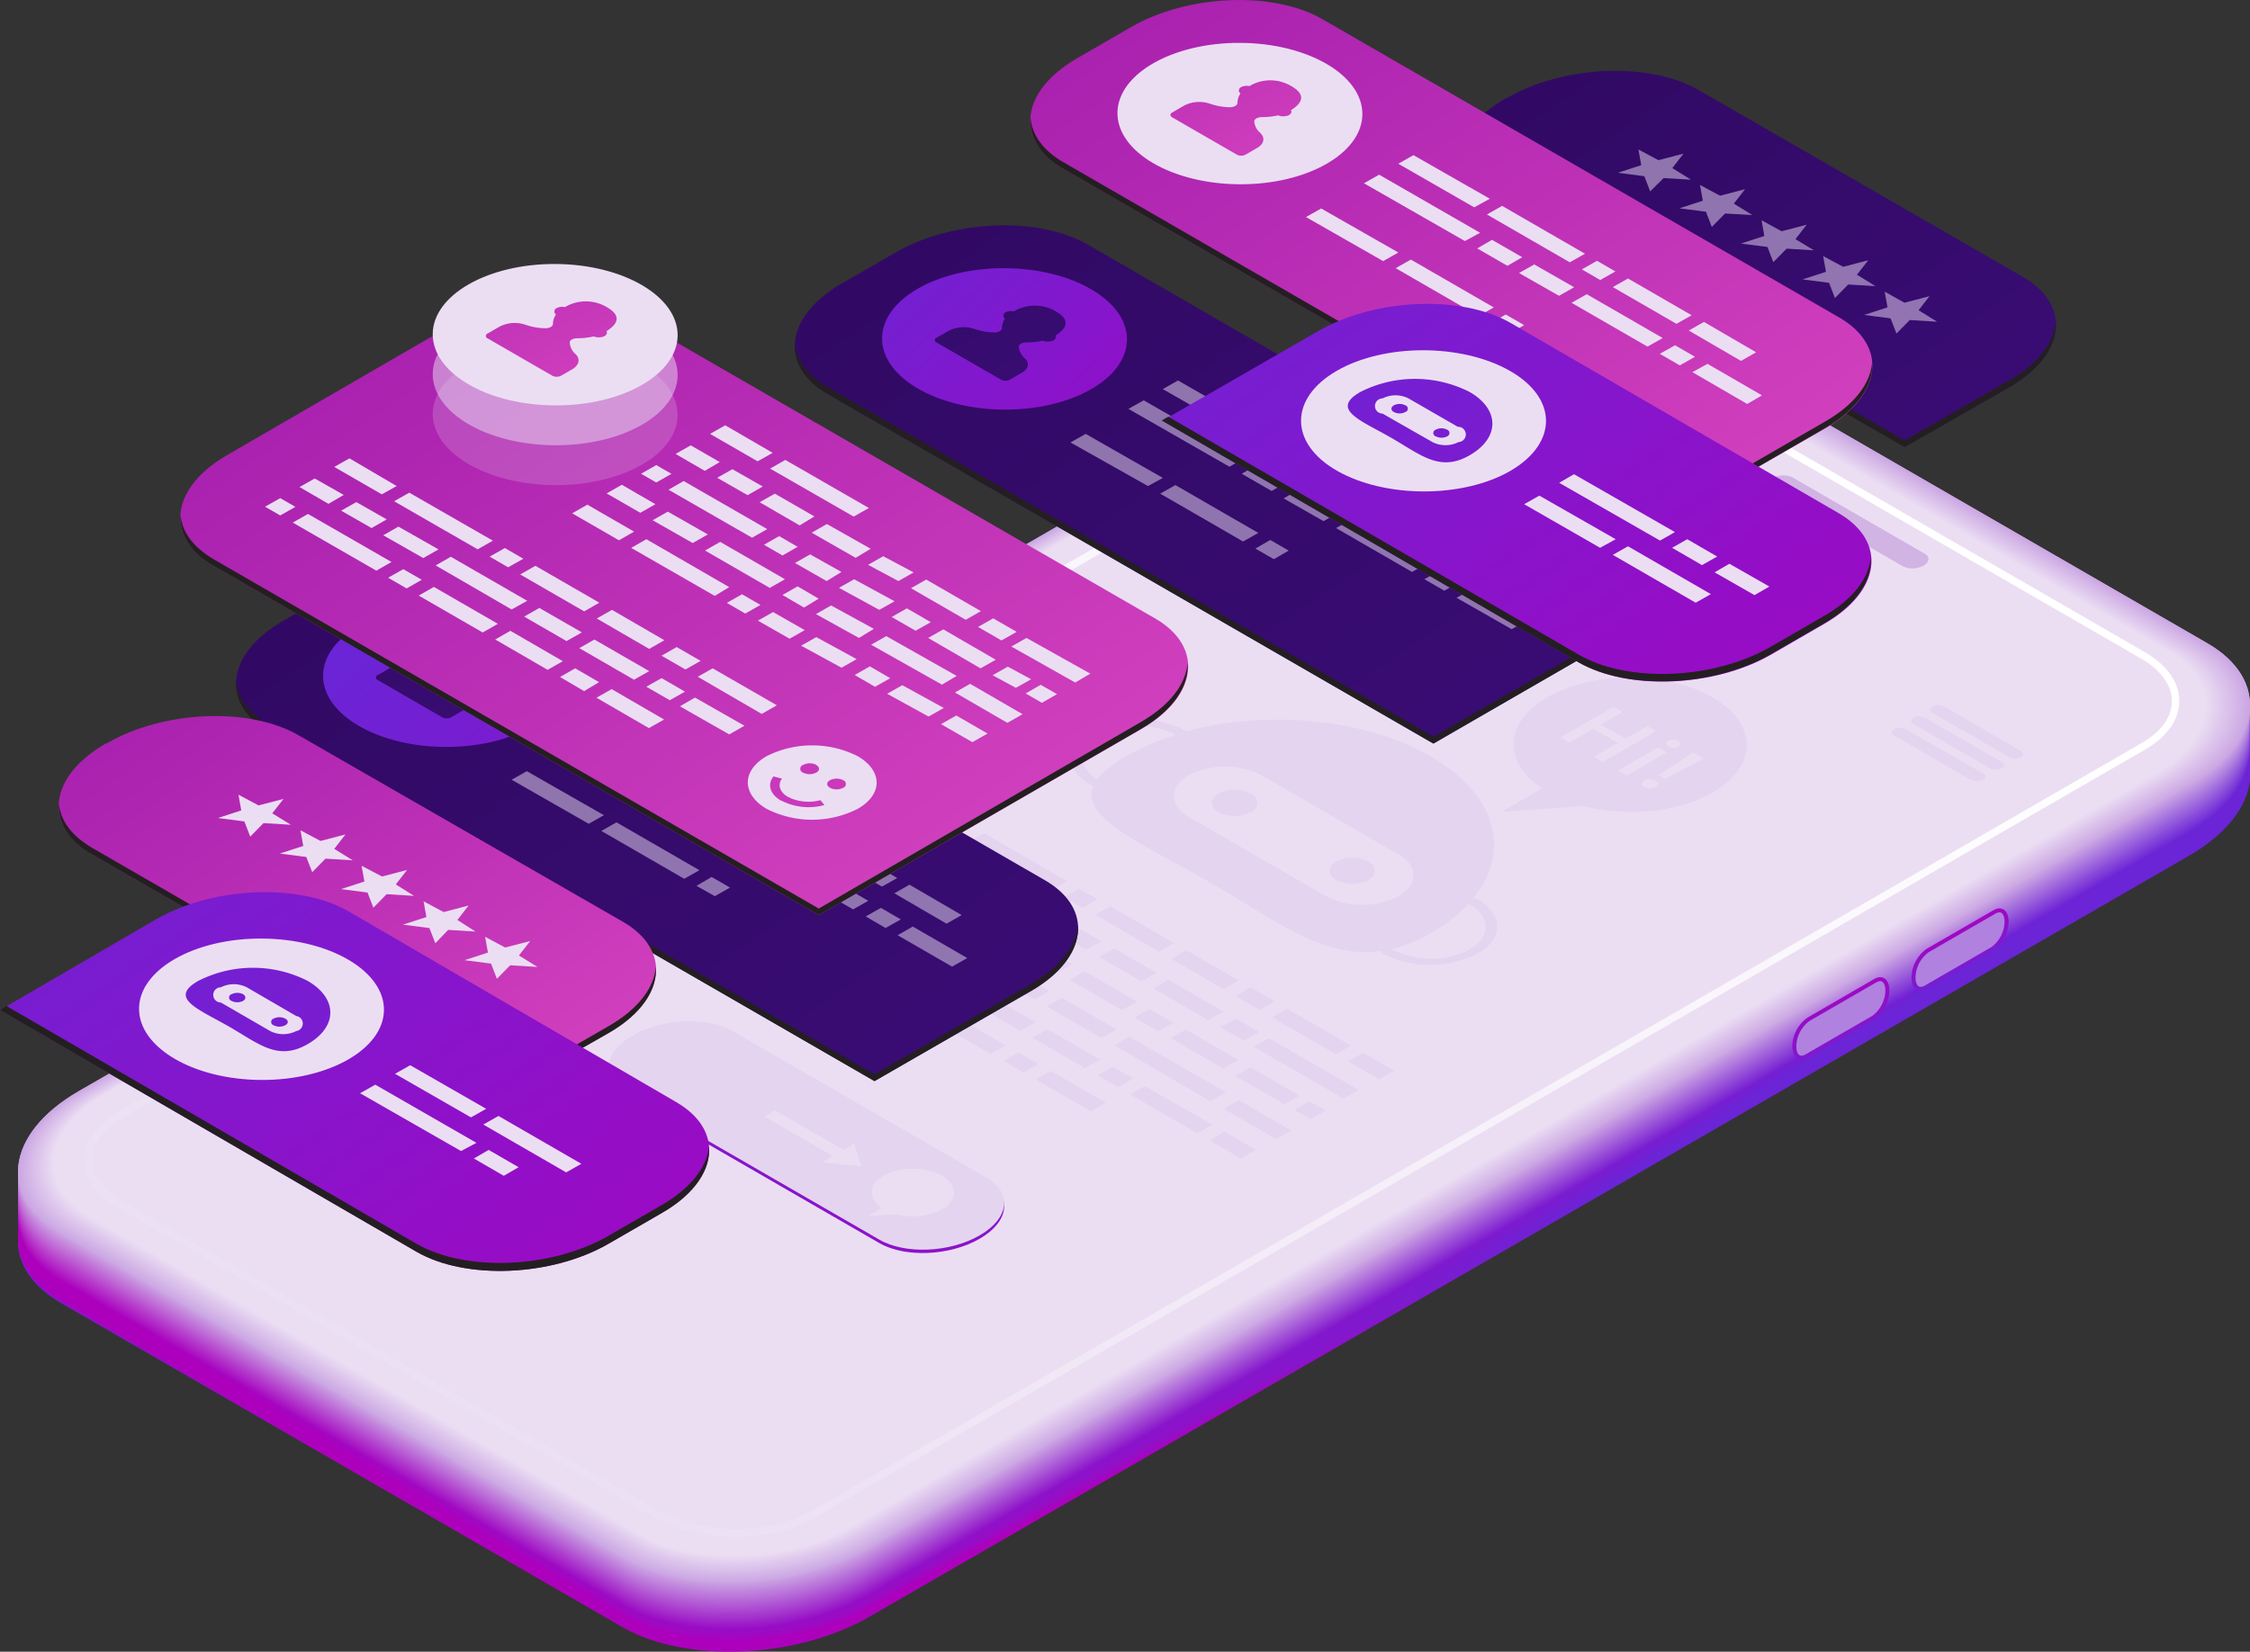 <?xml version="1.0" encoding="UTF-8"?> <svg xmlns="http://www.w3.org/2000/svg" xmlns:xlink="http://www.w3.org/1999/xlink" viewBox="0 0 296.19 217.48"><rect x="0" y="0" width="296.19" height="217.48" fill="#333333" stroke="none"/> <defs> <style>.cls-1{isolation:isolate;}.cls-2{fill:url(#linear-gradient);}.cls-3{fill:url(#linear-gradient-2);}.cls-4{fill:url(#linear-gradient-3);}.cls-5{fill:url(#linear-gradient-4);}.cls-6{fill:url(#linear-gradient-5);}.cls-7{fill:url(#linear-gradient-6);}.cls-8{fill:url(#linear-gradient-7);}.cls-9{fill:url(#linear-gradient-8);}.cls-10{fill:url(#linear-gradient-9);}.cls-11{fill:url(#linear-gradient-10);}.cls-12{fill:url(#linear-gradient-11);}.cls-13{fill:url(#linear-gradient-12);}.cls-14{fill:url(#linear-gradient-13);}.cls-15{fill:url(#linear-gradient-14);}.cls-16{fill:url(#linear-gradient-15);}.cls-17{fill:url(#linear-gradient-16);}.cls-18{fill:url(#linear-gradient-17);}.cls-19{fill:url(#linear-gradient-18);}.cls-20{fill:url(#linear-gradient-19);}.cls-21{fill:url(#linear-gradient-20);}.cls-22{fill:url(#linear-gradient-21);}.cls-23{fill:url(#linear-gradient-22);}.cls-24{fill:url(#linear-gradient-23);}.cls-25{fill:url(#Безымянный_градиент_21);}.cls-26{fill:url(#Безымянный_градиент_20);}.cls-27{fill:url(#Безымянный_градиент_19);}.cls-28{fill:url(#Безымянный_градиент_18);}.cls-29{fill:url(#Безымянный_градиент_17);}.cls-30{fill:url(#Безымянный_градиент_16);}.cls-31{fill:url(#Безымянный_градиент_15);}.cls-32{fill:url(#Безымянный_градиент_14);}.cls-33{fill:url(#Безымянный_градиент_13);}.cls-34{fill:url(#Безымянный_градиент_12);}.cls-35{fill:url(#Безымянный_градиент_11);}.cls-36{fill:url(#Безымянный_градиент_10);}.cls-37{fill:url(#Безымянный_градиент_9);}.cls-38{fill:url(#Безымянный_градиент_8);}.cls-39{fill:url(#Безымянный_градиент_7);}.cls-40{fill:url(#Безымянный_градиент_6);}.cls-41{fill:url(#Безымянный_градиент_5);}.cls-42{fill:url(#Безымянный_градиент_4);}.cls-43{fill:url(#Безымянный_градиент_3);}.cls-44{fill:url(#Безымянный_градиент_2);}.cls-45{fill:#cba6e3;}.cls-46{fill:#cca7e3;}.cls-47{fill:#cca8e4;}.cls-48{fill:#cda9e4;}.cls-49{fill:#cdaae4;}.cls-50{fill:#ceabe4;}.cls-51{fill:#ceace5;}.cls-52{fill:#cfade5;}.cls-53{fill:#cfaee5;}.cls-54{fill:#d0afe6;}.cls-55{fill:#d1b0e6;}.cls-56{fill:#d1b1e6;}.cls-57{fill:#d2b2e6;}.cls-58{fill:#d2b3e7;}.cls-59{fill:#d3b4e7;}.cls-60{fill:#d3b5e7;}.cls-61{fill:#d4b6e7;}.cls-62{fill:#d5b7e8;}.cls-63{fill:#d5b8e8;}.cls-64{fill:#d6b9e8;}.cls-65{fill:#d6bae9;}.cls-66{fill:#d7bbe9;}.cls-67{fill:#d7bce9;}.cls-68{fill:#d8bde9;}.cls-69{fill:#d8beea;}.cls-70{fill:#d9bfea;}.cls-71{fill:#dac0ea;}.cls-72{fill:#dac1eb;}.cls-73{fill:#dbc2eb;}.cls-74{fill:#dcc3eb;}.cls-75{fill:#dcc4ec;}.cls-76{fill:#ddc5ec;}.cls-77{fill:#dec6ec;}.cls-78{fill:#dec7ed;}.cls-79{fill:#dfc8ed;}.cls-80{fill:#dfc9ed;}.cls-81{fill:#e0caed;}.cls-82{fill:#e0cbee;}.cls-83{fill:#e1ccee;}.cls-84{fill:#e1cdee;}.cls-85{fill:#e2ceef;}.cls-86{fill:#e3cfef;}.cls-87{fill:#e3d0ef;}.cls-88{fill:#e4d1ef;}.cls-89{fill:#e4d2f0;}.cls-90{fill:#e5d3f0;}.cls-91{fill:#e5d4f0;}.cls-92{fill:#e6d5f0;}.cls-93{fill:#e7d6f1;}.cls-94{fill:#e7d7f1;}.cls-95{fill:#e8d8f1;}.cls-96{fill:#e8d9f2;}.cls-97{fill:#e9daf2;}.cls-98{fill:#e9dbf2;}.cls-99{fill:#eadcf2;}.cls-100{fill:#eaddf3;}.cls-101,.cls-120,.cls-126{fill:#ebdef3;}.cls-102{fill:url(#linear-gradient-24);}.cls-103{fill:url(#linear-gradient-25);}.cls-104{fill:url(#linear-gradient-26);}.cls-105{fill:url(#linear-gradient-27);}.cls-106,.cls-109,.cls-110{mix-blend-mode:multiply;}.cls-106{fill:url(#linear-gradient-28);}.cls-107{fill:#d1b4e3;}.cls-108{fill:url(#linear-gradient-29);}.cls-109,.cls-111{fill:#e5d4ef;}.cls-112{fill:url(#linear-gradient-30);}.cls-113{fill:#231f20;mix-blend-mode:color-dodge;}.cls-114,.cls-120{opacity:0.5;}.cls-115{fill:url(#New_Gradient_Swatch_copy_9);}.cls-116{fill:url(#New_Gradient_Swatch_copy_9-2);}.cls-117{fill:url(#linear-gradient-31);}.cls-118{fill:url(#linear-gradient-32);}.cls-119{fill:url(#linear-gradient-33);}.cls-121{fill:url(#linear-gradient-34);}.cls-122{fill:url(#linear-gradient-35);}.cls-123{fill:url(#linear-gradient-36);}.cls-124{fill:url(#New_Gradient_Swatch_copy_9-3);}.cls-125{fill:url(#New_Gradient_Swatch_copy_9-4);}.cls-126{opacity:0.2;}.cls-127{fill:url(#New_Gradient_Swatch_copy_9-5);}.cls-128{fill:url(#linear-gradient-37);}.cls-129{fill:url(#linear-gradient-38);}.cls-130{fill:url(#linear-gradient-39);}.cls-131{fill:url(#linear-gradient-40);}.cls-132{fill:url(#linear-gradient-41);}.cls-133{fill:url(#linear-gradient-42);}.cls-134{fill:url(#linear-gradient-43);}.cls-135{fill:url(#linear-gradient-44);}</style> <linearGradient id="linear-gradient" x1="149.28" y1="155.97" x2="149.28" y2="192.24" gradientUnits="userSpaceOnUse"> <stop offset="0.04" stop-color="#6b24d6"></stop> <stop offset="0.32" stop-color="#7a1cd0"></stop> <stop offset="0.86" stop-color="#a306c1"></stop> <stop offset="0.98" stop-color="#ad00bd"></stop> </linearGradient> <linearGradient id="linear-gradient-2" x1="148" y1="151.42" x2="145.12" y2="195.68" xlink:href="#linear-gradient"></linearGradient> <linearGradient id="linear-gradient-3" x1="147.35" y1="146.36" x2="140.5" y2="198.76" xlink:href="#linear-gradient"></linearGradient> <linearGradient id="linear-gradient-4" x1="147.43" y1="140.92" x2="135.48" y2="201.42" xlink:href="#linear-gradient"></linearGradient> <linearGradient id="linear-gradient-5" x1="148.29" y1="135.22" x2="130.09" y2="203.59" xlink:href="#linear-gradient"></linearGradient> <linearGradient id="linear-gradient-6" x1="149.98" y1="129.39" x2="124.41" y2="205.22" xlink:href="#linear-gradient"></linearGradient> <linearGradient id="linear-gradient-7" x1="152.5" y1="123.57" x2="118.5" y2="206.23" xlink:href="#linear-gradient"></linearGradient> <linearGradient id="linear-gradient-8" x1="155.85" y1="117.92" x2="112.44" y2="206.6" xlink:href="#linear-gradient"></linearGradient> <linearGradient id="linear-gradient-9" x1="160.24" y1="112.16" x2="106.35" y2="206.23" xlink:href="#linear-gradient"></linearGradient> <linearGradient id="linear-gradient-10" x1="166.13" y1="105.84" x2="97.82" y2="208.9" xlink:href="#linear-gradient"></linearGradient> <linearGradient id="linear-gradient-11" x1="173.16" y1="99.82" x2="88.69" y2="210.86" xlink:href="#linear-gradient"></linearGradient> <linearGradient id="linear-gradient-12" x1="181.37" y1="94.25" x2="79.22" y2="211.82" xlink:href="#linear-gradient"></linearGradient> <linearGradient id="linear-gradient-13" x1="190.68" y1="89.34" x2="69.52" y2="211.71" xlink:href="#linear-gradient"></linearGradient> <linearGradient id="linear-gradient-14" x1="200.97" y1="85.3" x2="59.76" y2="210.49" xlink:href="#linear-gradient"></linearGradient> <linearGradient id="linear-gradient-15" x1="212.11" y1="82.29" x2="50.08" y2="208.13" xlink:href="#linear-gradient"></linearGradient> <linearGradient id="linear-gradient-16" x1="223.91" y1="80.49" x2="40.62" y2="204.63" xlink:href="#linear-gradient"></linearGradient> <linearGradient id="linear-gradient-17" x1="236.16" y1="79.99" x2="31.53" y2="199.96" xlink:href="#linear-gradient"></linearGradient> <linearGradient id="linear-gradient-18" x1="248.63" y1="80.84" x2="22.95" y2="194.12" xlink:href="#linear-gradient"></linearGradient> <linearGradient id="linear-gradient-19" x1="261.12" y1="83.18" x2="15.08" y2="187.26" xlink:href="#linear-gradient"></linearGradient> <linearGradient id="linear-gradient-20" x1="273.41" y1="87.03" x2="8.07" y2="179.45" xlink:href="#linear-gradient"></linearGradient> <linearGradient id="linear-gradient-21" x1="285.25" y1="92.4" x2="2.05" y2="170.82" xlink:href="#linear-gradient"></linearGradient> <linearGradient id="linear-gradient-22" x1="296.38" y1="99.23" x2="-2.87" y2="161.48" xlink:href="#linear-gradient"></linearGradient> <linearGradient id="linear-gradient-23" x1="295.14" y1="101.49" x2="-4.19" y2="159.82" xlink:href="#linear-gradient"></linearGradient> <linearGradient id="Безымянный_градиент_21" x1="295.02" y1="101.21" x2="-4.18" y2="159.52" gradientUnits="userSpaceOnUse"> <stop offset="0.04" stop-color="#702ad7"></stop> <stop offset="0.33" stop-color="#7f22d1"></stop> <stop offset="0.9" stop-color="#a80cc1"></stop> <stop offset="0.98" stop-color="#ae08bf"></stop> </linearGradient> <linearGradient id="Безымянный_градиент_20" x1="294.92" y1="100.93" x2="-4.17" y2="159.22" gradientUnits="userSpaceOnUse"> <stop offset="0.04" stop-color="#7430d7"></stop> <stop offset="0.34" stop-color="#8328d1"></stop> <stop offset="0.93" stop-color="#ac12c3"></stop> <stop offset="0.98" stop-color="#b010c1"></stop> </linearGradient> <linearGradient id="Безымянный_градиент_19" x1="294.84" y1="100.65" x2="-4.16" y2="158.91" gradientUnits="userSpaceOnUse"> <stop offset="0.04" stop-color="#7937d8"></stop> <stop offset="0.36" stop-color="#882ed2"></stop> <stop offset="0.98" stop-color="#b118c2"></stop> <stop offset="0.98" stop-color="#b118c2"></stop> </linearGradient> <linearGradient id="Безымянный_градиент_18" x1="294.76" y1="100.36" x2="-4.16" y2="158.61" gradientUnits="userSpaceOnUse"> <stop offset="0.04" stop-color="#7d3dd8"></stop> <stop offset="0.37" stop-color="#8c35d2"></stop> <stop offset="0.98" stop-color="#b320c4"></stop> </linearGradient> <linearGradient id="Безымянный_градиент_17" x1="294.68" y1="100.07" x2="-4.15" y2="158.31" gradientUnits="userSpaceOnUse"> <stop offset="0.04" stop-color="#8243d9"></stop> <stop offset="0.39" stop-color="#913bd3"></stop> <stop offset="0.98" stop-color="#b428c6"></stop> </linearGradient> <linearGradient id="Безымянный_градиент_16" x1="294.61" y1="99.79" x2="-4.15" y2="158.01" gradientUnits="userSpaceOnUse"> <stop offset="0.04" stop-color="#8649da"></stop> <stop offset="0.4" stop-color="#9541d4"></stop> <stop offset="0.98" stop-color="#b62fc8"></stop> </linearGradient> <linearGradient id="Безымянный_градиент_15" x1="294.53" y1="99.5" x2="-4.15" y2="157.71" gradientUnits="userSpaceOnUse"> <stop offset="0.04" stop-color="#8b4fda"></stop> <stop offset="0.43" stop-color="#9a47d4"></stop> <stop offset="0.98" stop-color="#b737ca"></stop> </linearGradient> <linearGradient id="Безымянный_градиент_14" x1="294.46" y1="99.21" x2="-4.15" y2="157.4" gradientUnits="userSpaceOnUse"> <stop offset="0.04" stop-color="#9056db"></stop> <stop offset="0.46" stop-color="#9f4dd5"></stop> <stop offset="0.98" stop-color="#b83fcb"></stop> </linearGradient> <linearGradient id="Безымянный_градиент_13" x1="294.39" y1="98.92" x2="-4.15" y2="157.1" gradientUnits="userSpaceOnUse"> <stop offset="0.04" stop-color="#945cdc"></stop> <stop offset="0.48" stop-color="#a353d6"></stop> <stop offset="0.98" stop-color="#ba47cd"></stop> </linearGradient> <linearGradient id="Безымянный_градиент_12" x1="294.32" y1="98.64" x2="-4.15" y2="156.8" gradientUnits="userSpaceOnUse"> <stop offset="0.04" stop-color="#9962dc"></stop> <stop offset="0.52" stop-color="#a859d6"></stop> <stop offset="0.98" stop-color="#bb4fcf"></stop> </linearGradient> <linearGradient id="Безымянный_градиент_11" x1="294.26" y1="98.35" x2="-4.15" y2="156.5" gradientUnits="userSpaceOnUse"> <stop offset="0.04" stop-color="#9d68dd"></stop> <stop offset="0.55" stop-color="#ac60d7"></stop> <stop offset="0.98" stop-color="#bd57d1"></stop> </linearGradient> <linearGradient id="Безымянный_градиент_10" x1="294.2" y1="98.06" x2="-4.15" y2="156.2" gradientUnits="userSpaceOnUse"> <stop offset="0.04" stop-color="#a26edd"></stop> <stop offset="0.61" stop-color="#b166d8"></stop> <stop offset="0.98" stop-color="#be5fd3"></stop> </linearGradient> <linearGradient id="Безымянный_градиент_9" x1="294.15" y1="97.76" x2="-4.15" y2="155.9" gradientUnits="userSpaceOnUse"> <stop offset="0.04" stop-color="#a674de"></stop> <stop offset="0.65" stop-color="#b56cd9"></stop> <stop offset="0.98" stop-color="#c067d5"></stop> </linearGradient> <linearGradient id="Безымянный_градиент_8" x1="294.11" y1="97.47" x2="-4.15" y2="155.59" gradientUnits="userSpaceOnUse"> <stop offset="0.04" stop-color="#ab7bdf"></stop> <stop offset="0.74" stop-color="#ba73d9"></stop> <stop offset="0.98" stop-color="#c16fd6"></stop> </linearGradient> <linearGradient id="Безымянный_градиент_7" x1="294.07" y1="97.18" x2="-4.15" y2="155.29" gradientUnits="userSpaceOnUse"> <stop offset="0.04" stop-color="#b081df"></stop> <stop offset="0.87" stop-color="#bf78d9"></stop> <stop offset="0.98" stop-color="#c277d8"></stop> </linearGradient> <linearGradient id="Безымянный_градиент_6" x1="294.04" y1="96.88" x2="-4.15" y2="154.99" gradientUnits="userSpaceOnUse"> <stop offset="0.04" stop-color="#b487e0"></stop> <stop offset="0.95" stop-color="#c37eda"></stop> <stop offset="0.98" stop-color="#c47eda"></stop> </linearGradient> <linearGradient id="Безымянный_градиент_5" x1="294.01" y1="96.59" x2="-4.16" y2="154.69" gradientUnits="userSpaceOnUse"> <stop offset="0.04" stop-color="#b98de1"></stop> <stop offset="0.98" stop-color="#c586dc"></stop> </linearGradient> <linearGradient id="Безымянный_градиент_4" x1="293.99" y1="96.29" x2="-4.16" y2="154.39" gradientUnits="userSpaceOnUse"> <stop offset="0.04" stop-color="#bd93e1"></stop> <stop offset="0.98" stop-color="#c78ede"></stop> </linearGradient> <linearGradient id="Безымянный_градиент_3" x1="293.97" y1="95.99" x2="-4.16" y2="154.09" gradientUnits="userSpaceOnUse"> <stop offset="0.04" stop-color="#c29ae2"></stop> <stop offset="0.98" stop-color="#c896df"></stop> </linearGradient> <linearGradient id="Безымянный_градиент_2" x1="293.96" y1="95.69" x2="-4.16" y2="153.79" gradientUnits="userSpaceOnUse"> <stop offset="0.04" stop-color="#c6a0e2"></stop> <stop offset="0.98" stop-color="#ca9ee1"></stop> </linearGradient> <linearGradient id="linear-gradient-24" x1="260.09" y1="129.6" x2="256.34" y2="121.35" xlink:href="#linear-gradient"></linearGradient> <linearGradient id="linear-gradient-25" x1="9036.39" y1="-896.61" x2="9030" y2="-884.69" gradientTransform="matrix(-0.87, 0.5, -0.5, 1.44, 7633.6, -3045.18)" xlink:href="#Безымянный_градиент_7"></linearGradient> <linearGradient id="linear-gradient-26" x1="245.53" y1="141.99" x2="240.16" y2="128.74" xlink:href="#linear-gradient"></linearGradient> <linearGradient id="linear-gradient-27" x1="9050.46" y1="-889.07" x2="9044.07" y2="-877.15" gradientTransform="matrix(-0.87, 0.5, -0.5, 1.44, 7633.6, -3045.18)" xlink:href="#Безымянный_градиент_7"></linearGradient> <linearGradient id="linear-gradient-28" x1="196.26" y1="48.44" x2="56.13" y2="268.15" gradientUnits="userSpaceOnUse"> <stop offset="0" stop-color="#fff"></stop> <stop offset="1" stop-color="#e5d4ef"></stop> </linearGradient> <linearGradient id="linear-gradient-29" x1="111.23" y1="123.14" x2="98.19" y2="191.22" xlink:href="#linear-gradient"></linearGradient> <linearGradient id="linear-gradient-30" x1="193.67" y1="-23.56" x2="291.38" y2="120.49" gradientUnits="userSpaceOnUse"> <stop offset="0" stop-color="#2d085d"></stop> <stop offset="1" stop-color="#410f82"></stop> </linearGradient> <linearGradient id="New_Gradient_Swatch_copy_9" x1="138.69" y1="-45.23" x2="274.59" y2="155.12" gradientUnits="userSpaceOnUse"> <stop offset="0.04" stop-color="#9f19ab"></stop> <stop offset="0.24" stop-color="#ae25b1"></stop> <stop offset="0.65" stop-color="#d744bf"></stop> <stop offset="1" stop-color="#ff63ce"></stop> </linearGradient> <linearGradient id="New_Gradient_Swatch_copy_9-2" x1="141.05" y1="-28.02" x2="185.72" y2="58.65" xlink:href="#New_Gradient_Swatch_copy_9"></linearGradient> <linearGradient id="linear-gradient-31" x1="107.69" y1="-15.57" x2="243.59" y2="184.78" xlink:href="#linear-gradient-30"></linearGradient> <linearGradient id="linear-gradient-32" x1="111.28" y1="22.07" x2="163.78" y2="78.57" gradientTransform="translate(176.13 -87.85) rotate(89.69)" xlink:href="#linear-gradient"></linearGradient> <linearGradient id="linear-gradient-33" x1="110.05" y1="1.65" x2="154.72" y2="88.31" xlink:href="#linear-gradient-30"></linearGradient> <linearGradient id="linear-gradient-34" x1="34.11" y1="28.86" x2="170.01" y2="229.21" xlink:href="#linear-gradient-30"></linearGradient> <linearGradient id="linear-gradient-35" x1="48.96" y1="79.7" x2="105.96" y2="134.7" gradientTransform="matrix(0.01, 1, -1, 0.01, 147.38, 29.92)" xlink:href="#linear-gradient"></linearGradient> <linearGradient id="linear-gradient-36" x1="36.47" y1="46.08" x2="81.14" y2="132.74" xlink:href="#linear-gradient-30"></linearGradient> <linearGradient id="New_Gradient_Swatch_copy_9-3" x1="36.69" y1="-0.73" x2="175.1" y2="203.32" xlink:href="#New_Gradient_Swatch_copy_9"></linearGradient> <linearGradient id="New_Gradient_Swatch_copy_9-4" x1="9.37" y1="61.4" x2="107.08" y2="205.45" xlink:href="#New_Gradient_Swatch_copy_9"></linearGradient> <linearGradient id="New_Gradient_Swatch_copy_9-5" x1="50.9" y1="1.09" x2="95.57" y2="87.76" xlink:href="#New_Gradient_Swatch_copy_9"></linearGradient> <linearGradient id="linear-gradient-37" x1="154.86" y1="-1.02" x2="246.81" y2="131.83" xlink:href="#linear-gradient"></linearGradient> <linearGradient id="linear-gradient-38" x1="166.6" y1="24.78" x2="243.76" y2="136.28" xlink:href="#linear-gradient"></linearGradient> <linearGradient id="linear-gradient-39" x1="164.91" y1="25.95" x2="242.08" y2="137.45" xlink:href="#linear-gradient"></linearGradient> <linearGradient id="linear-gradient-40" x1="167.17" y1="24.38" x2="244.34" y2="135.89" xlink:href="#linear-gradient"></linearGradient> <linearGradient id="linear-gradient-41" x1="0.08" y1="73.91" x2="92.03" y2="206.76" xlink:href="#linear-gradient"></linearGradient> <linearGradient id="linear-gradient-42" x1="13.63" y1="102.33" x2="90.79" y2="213.83" xlink:href="#linear-gradient"></linearGradient> <linearGradient id="linear-gradient-43" x1="11.94" y1="103.49" x2="89.11" y2="214.99" xlink:href="#linear-gradient"></linearGradient> <linearGradient id="linear-gradient-44" x1="14.2" y1="101.93" x2="91.37" y2="213.43" xlink:href="#linear-gradient"></linearGradient> </defs> <title>1</title> <g class="cls-1"> <g id="Слой_2" data-name="Слой 2"> <g id="Layer_1" data-name="Layer 1"> <path class="cls-2" d="M81.91,214.23,8,171.56c-3.73-2.15-5.58-5-5.63-8,0-.26,0-2.56,0-2.82.31-3.49,3-1.57,7.93-4.43L184.13,56c9.62-5.56,24.18-6.17,32.52-1.35l73.91,42.67c3.72,2.15,5.57-1.63,5.63,1.37,0,.27,0,3.68,0,3.94-.3,3.49-3,7.11-7.94,10L114.43,212.89C104.81,218.44,90.24,219.05,81.91,214.23Z"></path> <path class="cls-3" d="M184.13,55.64c9.62-5.55,24.18-6.16,32.52-1.34L290.56,97c3.66,2.11,5.38-1.41,5.59,1.53,0,.31,0,3.62,0,3.94-.29,3.49-3,7.11-7.94,10L114.43,212.75c-9.62,5.56-24.19,6.16-32.52,1.35L8,171.43c-3.74-2.16-5.6-5-5.63-8.06,0-.3,0-2.53.06-2.83.42-3.44,3-1.74,7.9-4.56Z"></path> <path class="cls-4" d="M184.13,55.34c9.62-5.56,24.18-6.16,32.52-1.35l73.91,42.68c3.59,2.07,5.23-1.18,5.55,1.69,0,.36.08,3.57.05,3.93-.28,3.5-3,7.12-7.94,10L114.43,212.62c-9.62,5.55-24.19,6.16-32.52,1.35L8,171.29c-3.75-2.16-5.62-5-5.63-8.09,0-.33,0-2.49.1-2.83.5-3.38,3-1.9,7.86-4.69Z"></path> <path class="cls-5" d="M184.13,55c9.62-5.56,24.18-6.16,32.52-1.35l73.91,42.67c3.52,2,5.11-1,5.51,1.86.06.41.12,3.51.09,3.92-.27,3.51-3,7.13-7.94,10L114.43,212.48c-9.62,5.56-24.19,6.16-32.52,1.35L8,171.16C4.24,169,2.36,166.08,2.37,163c0-.37.07-2.47.13-2.84.58-3.33,3.07-2.07,7.83-4.82Z"></path> <path class="cls-6" d="M184.13,54.74c9.62-5.56,24.18-6.16,32.52-1.35l73.91,42.67c3.46,2,5-.72,5.47,2,.08.46.17,3.46.13,3.92-.26,3.51-3,7.14-7.94,10L114.43,212.35c-9.62,5.56-24.19,6.16-32.52,1.35L8,171c-3.78-2.18-5.66-5.09-5.63-8.15,0-.39.09-2.43.17-2.84.63-3.28,3.09-2.24,7.79-4.95Z"></path> <path class="cls-7" d="M184.13,54.44c9.62-5.56,24.18-6.16,32.52-1.35l73.91,42.67c3.39,2,4.91-.49,5.43,2.18a36.42,36.42,0,0,1,.17,3.91c-.25,3.51-3,7.15-7.94,10L114.43,212.21c-9.62,5.56-24.19,6.16-32.52,1.35L8,170.89c-3.79-2.19-5.67-5.12-5.63-8.18,0-.43.11-2.41.2-2.84.69-3.24,3.12-2.41,7.76-5.09Z"></path> <path class="cls-8" d="M184.13,54.14c9.62-5.56,24.18-6.16,32.52-1.35l73.91,42.67c3.33,1.92,4.83-.27,5.4,2.34a30,30,0,0,1,.2,3.91c-.25,3.51-3,7.15-7.94,10L114.43,212.08c-9.62,5.56-24.19,6.16-32.52,1.35L8,170.75c-3.8-2.19-5.69-5.13-5.62-8.21a27.36,27.36,0,0,1,.22-2.84c.74-3.19,3.15-2.58,7.73-5.22Z"></path> <path class="cls-9" d="M184.13,53.84c9.62-5.56,24.18-6.17,32.52-1.35l73.91,42.67c3.26,1.88,4.75,0,5.36,2.5a28.27,28.27,0,0,1,.25,3.9c-.25,3.52-3,7.16-7.95,10L114.43,211.94c-9.62,5.56-24.19,6.16-32.52,1.35L8,170.62c-3.81-2.2-5.7-5.15-5.62-8.24a23,23,0,0,1,.26-2.85c.78-3.14,3.18-2.75,7.69-5.36Z"></path> <path class="cls-10" d="M184.13,53.53c9.62-5.55,24.18-6.16,32.52-1.34l73.91,42.67c3.19,1.84,4.68.17,5.32,2.66a25.41,25.41,0,0,1,.29,3.9c-.25,3.52-2.95,7.17-7.95,10L114.43,211.81c-9.62,5.56-24.19,6.16-32.52,1.35L8,170.48c-3.83-2.2-5.71-5.17-5.62-8.27a21.34,21.34,0,0,1,.29-2.85c.82-3.1,3.21-2.91,7.66-5.49Z"></path> <path class="cls-11" d="M184.13,53.23c9.62-5.56,24.18-6.16,32.52-1.35l73.91,42.67c3.13,1.81,4.61.4,5.28,2.83a21.21,21.21,0,0,1,.33,3.89c-.24,3.52-2.95,7.18-7.95,10.06L114.43,211.67c-9.62,5.56-24.19,6.16-32.52,1.35L8,170.35c-3.84-2.22-5.72-5.19-5.62-8.3a20.22,20.22,0,0,1,.33-2.86c.84-3.05,3.23-3.08,7.62-5.62Z"></path> <path class="cls-12" d="M184.13,52.93c9.62-5.56,24.18-6.16,32.52-1.35l73.91,42.67c3.06,1.77,4.55.62,5.24,3a18.79,18.79,0,0,1,.37,3.89c-.24,3.52-2.94,7.18-7.95,10.07L114.43,211.54c-9.62,5.56-24.19,6.16-32.52,1.35L8,170.21C4.15,168,2.27,165,2.38,161.88A17.63,17.63,0,0,1,2.74,159c.88-3,3.26-3.26,7.59-5.76Z"></path> <path class="cls-13" d="M184.13,52.63c9.62-5.56,24.18-6.16,32.52-1.35L290.56,94c3,1.73,4.49.84,5.2,3.15a17,17,0,0,1,.41,3.88c-.24,3.53-2.94,7.19-7.95,10.08L114.43,211.4c-9.62,5.56-24.19,6.16-32.52,1.35L8,170.08c-3.86-2.23-5.74-5.23-5.62-8.36a15.75,15.75,0,0,1,.4-2.86c.9-3,3.28-3.43,7.55-5.89Z"></path> <path class="cls-14" d="M184.13,52.33c9.62-5.56,24.18-6.16,32.52-1.35l73.91,42.67c2.93,1.69,4.43,1.06,5.16,3.3a15.1,15.1,0,0,1,.45,3.89c-.23,3.53-2.93,7.19-7.95,10.09L114.43,211.27c-9.62,5.56-24.19,6.16-32.52,1.35L8,169.94c-3.88-2.23-5.75-5.25-5.62-8.39a15.11,15.11,0,0,1,.43-2.86c.93-2.93,3.31-3.59,7.52-6Z"></path> <path class="cls-15" d="M184.13,52c9.62-5.56,24.18-6.17,32.52-1.35l73.91,42.67c2.86,1.65,4.37,1.28,5.12,3.46a13.86,13.86,0,0,1,.49,3.88c-.23,3.54-2.93,7.21-7.95,10.1L114.43,211.13c-9.62,5.56-24.19,6.16-32.52,1.35L8,169.81c-3.89-2.24-5.76-5.27-5.62-8.42a14.41,14.41,0,0,1,.46-2.87c1-2.88,3.34-3.76,7.49-6.16Z"></path> <path class="cls-16" d="M184.13,51.72c9.62-5.55,24.18-6.16,32.52-1.34l73.91,42.67c2.8,1.61,4.32,1.49,5.09,3.62a13.15,13.15,0,0,1,.52,3.88c-.22,3.53-2.92,7.21-7.95,10.11L114.43,211c-9.62,5.56-24.19,6.16-32.52,1.35L8,169.68c-3.9-2.26-5.77-5.29-5.62-8.46a13.41,13.41,0,0,1,.5-2.87c1-2.84,3.36-3.93,7.45-6.29Z"></path> <path class="cls-17" d="M184.13,51.42c9.62-5.56,24.18-6.16,32.52-1.35l73.91,42.68c2.73,1.57,4.26,1.71,5.05,3.78a11.94,11.94,0,0,1,.56,3.87c-.22,3.54-2.92,7.22-7.95,10.12L114.43,210.86c-9.62,5.56-24.19,6.16-32.52,1.35L8,169.54c-3.91-2.26-5.78-5.31-5.62-8.48a12.17,12.17,0,0,1,.53-2.87c1-2.81,3.39-4.1,7.42-6.43Z"></path> <path class="cls-18" d="M184.13,51.12c9.62-5.56,24.18-6.16,32.52-1.35l73.91,42.67c2.67,1.54,4.21,1.93,5,4a10.73,10.73,0,0,1,.6,3.87c-.22,3.54-2.91,7.22-7.95,10.13L114.43,210.73c-9.62,5.56-24.19,6.16-32.52,1.35L8,169.41c-3.93-2.27-5.79-5.33-5.62-8.52A11.77,11.77,0,0,1,3,158c1-2.77,3.42-4.27,7.38-6.56Z"></path> <path class="cls-19" d="M184.13,50.82c9.62-5.56,24.18-6.16,32.52-1.35l73.91,42.67c2.6,1.5,4.15,2.14,5,4.11a10.08,10.08,0,0,1,.64,3.86c-.21,3.55-2.91,7.24-7.95,10.14L114.43,210.59c-9.62,5.56-24.19,6.17-32.52,1.35L8,169.27c-3.94-2.27-5.8-5.35-5.62-8.54a11,11,0,0,1,.6-2.88c1.05-2.73,3.45-4.44,7.35-6.69Z"></path> <path class="cls-20" d="M184.13,50.52c9.62-5.56,24.18-6.16,32.52-1.35l73.91,42.67c2.53,1.46,4.1,2.35,4.93,4.27a9.38,9.38,0,0,1,.68,3.86c-.21,3.54-2.9,7.24-7.95,10.15L114.43,210.46c-9.62,5.56-24.19,6.16-32.52,1.35L8,169.14c-3.95-2.28-5.8-5.37-5.62-8.58A10.72,10.72,0,0,1,3,157.68c1.08-2.69,3.48-4.6,7.32-6.82Z"></path> <path class="cls-21" d="M184.13,50.22c9.62-5.56,24.18-6.17,32.52-1.35l73.91,42.67c2.47,1.42,4,2.56,4.89,4.43a8.6,8.6,0,0,1,.72,3.85c-.21,3.55-2.9,7.25-7.95,10.16L114.43,210.32c-9.62,5.56-24.19,6.17-32.52,1.35L8,169c-4-2.29-5.81-5.38-5.61-8.6a9.45,9.45,0,0,1,.66-2.89c1.09-2.65,3.5-4.77,7.28-7Z"></path> <path class="cls-22" d="M184.13,49.91c9.62-5.55,24.18-6.16,32.52-1.34l73.91,42.67c2.4,1.38,4,2.77,4.85,4.59a8,8,0,0,1,.76,3.84c-.2,3.56-2.89,7.26-7.95,10.18L114.43,210.19c-9.62,5.56-24.19,6.16-32.52,1.35L8,168.87c-4-2.3-5.82-5.41-5.61-8.64a9.23,9.23,0,0,1,.69-2.88c1.12-2.62,3.53-4.95,7.25-7.1Z"></path> <path class="cls-23" d="M81.91,211.4,8,168.73C-.34,163.92.71,155.51,10.33,150L184.13,49.61c9.62-5.55,24.18-6.16,32.52-1.35l73.91,42.68c8.34,4.81,7.29,13.22-2.34,18.78L114.43,210.05C104.81,215.61,90.24,216.22,81.91,211.4Z"></path> <path class="cls-24" d="M81.91,211.48,8,168.81c-3.73-2.15-5.58-5-5.63-8,0-.26,0-6.06,0-6.32.31-3.49,3-1.57,7.93-4.43L184.13,49.7c9.62-5.56,24.18-6.17,32.52-1.35L290.56,91c3.72,2.15,5.57-1.63,5.63,1.37,0,.27,0,7.18,0,7.44-.3,3.49-3,7.11-7.94,10L114.43,210.14C104.81,215.69,90.24,216.3,81.91,211.48Z"></path> <path class="cls-25" d="M184.13,49.39c9.62-5.55,24.18-6.16,32.52-1.34l73.91,42.67c3.64,2.1,5.25-1.42,5.57,1.5,0,.34.06,7,0,7.38-.41,3.46-3,7.05-7.93,9.9L114.43,209.84c-9.62,5.55-24.19,6.16-32.52,1.34L8,168.51c-3.71-2.14-5.53-5-5.63-8,0-.34,0-5.94.09-6.29.55-3.4,3-1.69,7.87-4.5Z"></path> <path class="cls-26" d="M184.13,49.09c9.62-5.56,24.18-6.16,32.52-1.35l73.91,42.68c3.56,2,5-1.21,5.51,1.62.07.44.13,6.88.06,7.33-.47,3.43-3,7-7.91,9.82L114.43,209.53c-9.62,5.56-24.19,6.17-32.52,1.35L8,168.21c-3.69-2.13-5.49-5-5.62-8,0-.42.06-5.83.15-6.26.69-3.31,3-1.82,7.8-4.57Z"></path> <path class="cls-27" d="M184.13,48.79c9.62-5.56,24.18-6.16,32.52-1.35l73.91,42.67c3.48,2,4.89-1,5.45,1.75.11.53.19,6.74.11,7.28-.51,3.4-3,7-7.9,9.75L114.43,209.23c-9.62,5.56-24.19,6.16-32.52,1.35L8,167.91C4.32,165.79,2.54,163,2.38,160c0-.48.09-5.71.21-6.21.8-3.23,3.06-1.95,7.74-4.65Z"></path> <path class="cls-28" d="M184.13,48.49c9.62-5.56,24.18-6.16,32.52-1.35l73.91,42.67c3.39,2,4.76-.77,5.39,1.88a69.29,69.29,0,0,1,.16,7.21c-.55,3.38-3.06,6.91-7.89,9.69L114.43,208.93c-9.62,5.56-24.19,6.16-32.52,1.35L8,167.61c-3.66-2.12-5.44-4.93-5.62-7.88,0-.56.12-5.59.28-6.18.87-3.15,3.08-2.07,7.67-4.72Z"></path> <path class="cls-29" d="M184.13,48.19c9.62-5.56,24.18-6.16,32.52-1.35l73.91,42.67c3.31,1.91,4.65-.57,5.33,2a55.15,55.15,0,0,1,.21,7.16c-.58,3.36-3.09,6.85-7.88,9.62L114.43,208.63c-9.62,5.56-24.19,6.16-32.52,1.35L8,167.31c-3.65-2.11-5.42-4.91-5.62-7.84a53.31,53.31,0,0,1,.34-6.15c.93-3.07,3.11-2.19,7.61-4.79Z"></path> <path class="cls-30" d="M184.13,47.89c9.62-5.56,24.18-6.16,32.52-1.35l73.91,42.67c3.23,1.86,4.56-.36,5.27,2.12a44.46,44.46,0,0,1,.25,7.11c-.6,3.33-3.1,6.8-7.86,9.55L114.43,208.33c-9.62,5.56-24.19,6.16-32.52,1.35L8,167c-3.63-2.09-5.41-4.87-5.61-7.79a42.08,42.08,0,0,1,.4-6.11c1-3,3.13-2.33,7.54-4.87Z"></path> <path class="cls-31" d="M184.13,47.59c9.62-5.56,24.18-6.17,32.52-1.35l73.91,42.67c3.15,1.82,4.47-.16,5.22,2.25a37.73,37.73,0,0,1,.29,7c-.62,3.31-3.12,6.75-7.85,9.48L114.43,208c-9.62,5.55-24.19,6.16-32.52,1.34L8,166.7c-3.62-2.08-5.39-4.85-5.61-7.76a36.9,36.9,0,0,1,.46-6.07c1-2.94,3.16-2.45,7.48-5Z"></path> <path class="cls-32" d="M184.13,47.28c9.62-5.55,24.18-6.16,32.52-1.34l73.91,42.67c3.07,1.77,4.39,0,5.16,2.37a31.53,31.53,0,0,1,.34,7c-.65,3.28-3.14,6.7-7.84,9.41L114.43,207.72c-9.62,5.56-24.19,6.17-32.52,1.35L8,166.4c-3.6-2.08-5.38-4.83-5.61-7.72a31.06,31.06,0,0,1,.53-6c1-2.88,3.18-2.58,7.41-5Z"></path> <path class="cls-33" d="M184.13,47c9.62-5.56,24.18-6.16,32.52-1.35L290.56,88.3c3,1.73,4.31.25,5.1,2.5a27.4,27.4,0,0,1,.39,6.94c-.67,3.27-3.17,6.65-7.83,9.34L114.43,207.42c-9.62,5.56-24.19,6.16-32.52,1.35L8,166.1c-3.58-2.07-5.36-4.81-5.6-7.68a26.82,26.82,0,0,1,.58-6c1.06-2.81,3.21-2.71,7.35-5.1Z"></path> <path class="cls-34" d="M184.13,46.68c9.62-5.56,24.18-6.16,32.52-1.35L290.56,88c2.9,1.68,4.23.44,5,2.63a23.73,23.73,0,0,1,.43,6.88c-.68,3.24-3.18,6.6-7.81,9.27L114.43,207.12c-9.62,5.56-24.19,6.16-32.52,1.35L8,165.8c-3.57-2.06-5.35-4.78-5.6-7.65a24,24,0,0,1,.64-6c1.09-2.74,3.24-2.83,7.29-5.17Z"></path> <path class="cls-35" d="M184.13,46.38c9.62-5.56,24.18-6.16,32.52-1.35L290.56,87.7c2.82,1.63,4.16.64,5,2.75a20.68,20.68,0,0,1,.48,6.83c-.69,3.22-3.2,6.55-7.8,9.2L114.43,206.82c-9.62,5.56-24.19,6.16-32.52,1.35L8,165.5c-3.55-2.05-5.34-4.76-5.6-7.61A20.94,20.94,0,0,1,3.11,152c1.11-2.69,3.25-3,7.22-5.25Z"></path> <path class="cls-36" d="M184.13,46.08c9.62-5.56,24.18-6.16,32.52-1.35L290.56,87.4c2.74,1.58,4.09.83,4.92,2.87a18.5,18.5,0,0,1,.53,6.78c-.71,3.2-3.23,6.5-7.79,9.13L114.43,206.52c-9.62,5.56-24.19,6.16-32.52,1.35L8,165.19c-3.54-2-5.33-4.73-5.6-7.56a19.18,19.18,0,0,1,.77-5.89c1.14-2.63,3.28-3.08,7.16-5.32Z"></path> <path class="cls-37" d="M184.13,45.78c9.62-5.56,24.18-6.17,32.52-1.35L290.56,87.1c2.66,1.53,4,1,4.86,3a16.45,16.45,0,0,1,.58,6.72c-.73,3.18-3.25,6.44-7.78,9.06L114.43,206.22c-9.62,5.55-24.19,6.16-32.52,1.34L8,164.89c-3.52-2-5.31-4.71-5.59-7.53a16.91,16.91,0,0,1,.83-5.85c1.15-2.56,3.3-3.21,7.09-5.4Z"></path> <path class="cls-38" d="M184.13,45.47c9.62-5.55,24.18-6.16,32.52-1.34L290.56,86.8c2.57,1.48,3.95,1.21,4.8,3.12a14.66,14.66,0,0,1,.62,6.66c-.73,3.16-3.26,6.4-7.76,9L114.43,205.91c-9.62,5.56-24.19,6.17-32.52,1.35L8,164.59c-3.5-2-5.3-4.68-5.59-7.49a15.45,15.45,0,0,1,.89-5.81c1.17-2.51,3.33-3.34,7-5.48Z"></path> <path class="cls-39" d="M184.13,45.17c9.62-5.56,24.18-6.16,32.52-1.35L290.56,86.5c2.49,1.43,3.88,1.4,4.75,3.24a13.33,13.33,0,0,1,.66,6.61c-.75,3.14-3.28,6.35-7.75,8.92L114.43,205.61c-9.62,5.56-24.19,6.16-32.52,1.35L8,164.29c-3.49-2-5.29-4.66-5.59-7.45a14.12,14.12,0,0,1,1-5.78c1.19-2.45,3.35-3.46,7-5.55Z"></path> <path class="cls-40" d="M184.13,44.87c9.62-5.56,24.18-6.16,32.52-1.35l73.91,42.67c2.41,1.4,3.81,1.6,4.69,3.38a12.05,12.05,0,0,1,.71,6.55c-.77,3.12-3.31,6.3-7.74,8.85L114.43,205.31c-9.62,5.56-24.19,6.16-32.52,1.35L8,164c-3.47-2-5.28-4.64-5.59-7.42a13,13,0,0,1,1-5.74c1.21-2.4,3.38-3.59,6.9-5.62Z"></path> <path class="cls-41" d="M184.13,44.57c9.62-5.56,24.18-6.16,32.52-1.35l73.91,42.67c2.33,1.35,3.74,1.79,4.63,3.5a11,11,0,0,1,.76,6.5c-.78,3.1-3.33,6.24-7.73,8.78L114.43,205c-9.62,5.56-24.19,6.16-32.52,1.35L8,163.69c-3.46-2-5.27-4.61-5.58-7.38a11.7,11.7,0,0,1,1.08-5.7c1.22-2.35,3.4-3.72,6.83-5.7Z"></path> <path class="cls-42" d="M184.13,44.27c9.62-5.56,24.18-6.16,32.52-1.35l73.91,42.67c2.25,1.3,3.67,2,4.57,3.62a10,10,0,0,1,.8,6.45c-.79,3.08-3.34,6.19-7.71,8.71L114.43,204.71c-9.62,5.56-24.19,6.16-32.52,1.35L8,163.39c-3.44-2-5.26-4.59-5.58-7.34a10.81,10.81,0,0,1,1.14-5.67c1.24-2.29,3.43-3.84,6.77-5.77Z"></path> <path class="cls-43" d="M184.13,44c9.62-5.56,24.18-6.17,32.52-1.35l73.91,42.67c2.17,1.25,3.6,2.15,4.51,3.75a9.08,9.08,0,0,1,.85,6.39c-.8,3-3.37,6.14-7.7,8.64L114.43,204.41c-9.62,5.55-24.19,6.16-32.52,1.35L8,163.08c-3.42-2-5.25-4.56-5.58-7.3a10,10,0,0,1,1.2-5.62c1.26-2.25,3.45-4,6.71-5.86Z"></path> <path class="cls-44" d="M184.13,43.66c9.62-5.55,24.18-6.16,32.52-1.34L290.56,85A11.59,11.59,0,0,1,295,88.86a8.35,8.35,0,0,1,.9,6.33c-.82,3-3.39,6.1-7.69,8.58L114.43,204.11c-9.62,5.55-24.19,6.16-32.52,1.34L8,162.78c-3.41-2-5.24-4.53-5.57-7.26a9.22,9.22,0,0,1,1.26-5.59c1.28-2.2,3.47-4.1,6.64-5.93Z"></path> <path class="cls-45" d="M81.91,205.15,8,162.48c-8.34-4.81-7.29-13.22,2.33-18.78L184.13,43.36c9.62-5.55,24.18-6.16,32.52-1.35l73.91,42.68c8.34,4.81,7.29,13.22-2.34,18.78L114.43,203.8C104.81,209.36,90.24,210,81.91,205.15Z"></path> <path class="cls-45" d="M81.91,205.15,8,162.48c-8.34-4.81-7.29-13.22,2.33-18.78L184.13,43.36c9.62-5.55,24.18-6.16,32.52-1.35l73.91,42.68c8.34,4.81,7.29,13.22-2.34,18.78L114.43,203.8C104.81,209.36,90.24,210,81.91,205.15Z"></path> <path class="cls-46" d="M10.4,143.71,184.14,43.4c9.61-5.55,24.13-6.15,32.45-1.35l73.88,42.66c8.32,4.8,7.27,13.18-2.33,18.73L114.4,203.75c-9.61,5.55-24.14,6.15-32.45,1.35L8.07,162.44C-.25,157.64.79,149.25,10.4,143.71Z"></path> <path class="cls-47" d="M10.46,143.71,184.16,43.43c9.58-5.53,24.07-6.13,32.37-1.34l73.85,42.64c8.3,4.79,7.26,13.15-2.32,18.68L114.36,203.7c-9.58,5.53-24.07,6.13-32.37,1.34L8.14,162.4C-.16,157.61.88,149.25,10.46,143.71Z"></path> <path class="cls-48" d="M10.52,143.72,184.18,43.46c9.55-5.52,24-6.12,32.29-1.34l73.82,42.63c8.28,4.77,7.24,13.12-2.31,18.64L114.32,203.65c-9.56,5.52-24,6.11-32.29,1.34L8.2,162.36C-.07,157.58,1,149.24,10.52,143.72Z"></path> <path class="cls-49" d="M10.59,143.73,184.19,43.49c9.54-5.5,24-6.1,32.22-1.33l73.79,42.6c8.26,4.77,7.23,13.1-2.31,18.6L114.28,203.6c-9.53,5.5-24,6.1-32.21,1.33L8.27,162.32C0,157.56,1.05,149.23,10.59,143.73Z"></path> <path class="cls-50" d="M10.65,143.73,184.21,43.53c9.51-5.5,23.9-6.09,32.14-1.34l73.77,42.59c8.23,4.76,7.2,13.07-2.31,18.56L114.24,203.54c-9.51,5.49-23.89,6.09-32.13,1.34L8.34,162.28C.1,157.53,1.14,149.22,10.65,143.73Z"></path> <path class="cls-51" d="M10.71,143.74,184.23,43.56c9.49-5.48,23.84-6.07,32.05-1.33L290,84.8c8.21,4.75,7.18,13-2.3,18.51L114.21,203.49c-9.49,5.48-23.84,6.07-32.06,1.33L8.41,162.25C.19,157.5,1.22,149.22,10.71,143.74Z"></path> <path class="cls-52" d="M10.77,143.74,184.25,43.59c9.46-5.46,23.78-6.06,32-1.33l73.72,42.56c8.19,4.74,7.17,13-2.3,18.47L114.17,203.44c-9.46,5.46-23.78,6.06-32,1.33L8.48,162.21C.28,157.47,1.31,149.21,10.77,143.74Z"></path> <path class="cls-53" d="M10.84,143.75,184.26,43.62c9.44-5.45,23.73-6,31.9-1.32l73.69,42.54c8.18,4.72,7.15,13-2.29,18.42L114.13,203.39c-9.44,5.45-23.72,6-31.9,1.32L8.55,162.17C.37,157.45,1.4,149.2,10.84,143.75Z"></path> <path class="cls-54" d="M10.9,143.76,184.28,43.65c9.42-5.43,23.67-6,31.82-1.31l73.66,42.52c8.16,4.71,7.13,12.94-2.28,18.37L114.09,203.34c-9.41,5.43-23.66,6-31.82,1.32L8.62,162.13C.46,157.42,1.48,149.19,10.9,143.76Z"></path> <path class="cls-55" d="M11,143.76,184.3,43.69c9.39-5.43,23.6-6,31.74-1.32l73.63,42.51c8.14,4.7,7.12,12.9-2.28,18.33L114.06,203.28c-9.4,5.43-23.61,6-31.74,1.32L8.68,162.09C.55,157.39,1.57,149.19,11,143.76Z"></path> <path class="cls-56" d="M11,143.77,184.32,43.72c9.37-5.41,23.54-6,31.66-1.31l73.6,42.49c8.12,4.69,7.1,12.87-2.27,18.28L114,203.23c-9.37,5.41-23.55,6-31.66,1.31L8.75,162.05C.64,157.36,1.65,149.18,11,143.77Z"></path> <path class="cls-57" d="M11.09,143.77l173.24-100c9.35-5.4,23.49-6,31.59-1.31l73.57,42.48c8.1,4.68,7.08,12.84-2.26,18.24L114,203.18c-9.35,5.4-23.49,6-31.58,1.31L8.82,162C.73,157.34,1.74,149.17,11.09,143.77Z"></path> <path class="cls-58" d="M11.15,143.78l173.2-100c9.33-5.38,23.43-6,31.51-1.3l73.55,42.46c8.07,4.66,7.06,12.81-2.27,18.19l-173.2,100c-9.32,5.38-23.43,6-31.5,1.3L8.89,162C.81,157.31,1.83,149.16,11.15,143.78Z"></path> <path class="cls-59" d="M11.21,143.79l173.16-100c9.3-5.37,23.37-6,31.43-1.31L289.32,85c8.05,4.65,7,12.78-2.26,18.15l-173.15,100c-9.3,5.37-23.38,5.95-31.43,1.3L9,161.93C.9,157.28,1.91,149.16,11.21,143.79Z"></path> <path class="cls-60" d="M11.28,143.79,184.39,43.85c9.27-5.36,23.31-5.94,31.34-1.3L289.23,85c8,4.64,7,12.74-2.25,18.1L113.87,203c-9.28,5.36-23.31,5.94-31.35,1.3L9,161.89C1,157.25,2,149.15,11.28,143.79Z"></path> <path class="cls-61" d="M11.34,143.8,184.4,43.88c9.26-5.34,23.26-5.92,31.27-1.29L289.14,85c8,4.63,7,12.71-2.25,18L113.83,203c-9.25,5.35-23.25,5.93-31.27,1.3L9.09,161.85C1.08,157.23,2.09,149.14,11.34,143.8Z"></path> <path class="cls-62" d="M11.4,143.81l173-99.9c9.23-5.33,23.2-5.91,31.19-1.29L289.05,85c8,4.62,7,12.68-2.24,18l-173,99.89c-9.23,5.33-23.19,5.91-31.19,1.29L9.16,161.81C1.17,157.2,2.17,149.14,11.4,143.81Z"></path> <path class="cls-63" d="M11.47,143.81,184.44,44c9.21-5.32,23.14-5.9,31.11-1.29L289,85c8,4.6,7,12.65-2.23,18l-173,99.87c-9.21,5.32-23.14,5.89-31.12,1.29L9.23,161.77C1.26,157.17,2.26,149.13,11.47,143.81Z"></path> <path class="cls-64" d="M11.53,143.82,184.45,44c9.19-5.3,23.09-5.88,31-1.29l73.38,42.37c8,4.59,7,12.61-2.23,17.92L113.72,202.82c-9.19,5.3-23.08,5.88-31,1.28L9.3,161.74C1.35,157.14,2.34,149.12,11.53,143.82Z"></path> <path class="cls-65" d="M11.59,143.82,184.47,44c9.16-5.29,23-5.86,31-1.28l73.35,42.35c7.94,4.58,6.94,12.58-2.22,17.87L113.68,202.76c-9.16,5.29-23,5.87-31,1.29L9.37,161.7C1.43,157.12,2.43,149.11,11.59,143.82Z"></path> <path class="cls-66" d="M11.65,143.83,184.49,44c9.14-5.27,23-5.85,30.88-1.28L288.7,85.1c7.91,4.57,6.92,12.55-2.22,17.83L113.64,202.71c-9.14,5.28-23,5.85-30.87,1.28L9.44,161.66C1.52,157.09,2.52,149.11,11.65,143.83Z"></path> <path class="cls-67" d="M11.72,143.84,184.51,44.08c9.11-5.27,22.9-5.84,30.8-1.28l73.3,42.32c7.89,4.56,6.9,12.52-2.22,17.78L113.61,202.66c-9.12,5.26-22.91,5.84-30.8,1.28L9.51,161.62C1.61,157.06,2.6,149.1,11.72,143.84Z"></path> <path class="cls-68" d="M11.78,143.84,184.52,44.11c9.1-5.25,22.85-5.82,30.73-1.28l73.27,42.31c7.87,4.54,6.88,12.49-2.21,17.74L113.57,202.61c-9.09,5.25-22.85,5.82-30.72,1.27L9.57,161.58C1.7,157,2.69,149.09,11.78,143.84Z"></path> <path class="cls-69" d="M11.84,143.85l172.7-99.71c9.07-5.24,22.79-5.8,30.64-1.27l73.25,42.29c7.85,4.53,6.87,12.45-2.2,17.69l-172.7,99.71c-9.07,5.23-22.79,5.8-30.64,1.27L9.64,161.54C1.79,157,2.77,149.08,11.84,143.85Z"></path> <path class="cls-70" d="M11.91,143.85,184.56,44.17c9.05-5.22,22.73-5.79,30.56-1.26l73.22,42.27c7.83,4.52,6.85,12.42-2.19,17.64L113.49,202.51c-9,5.22-22.73,5.79-30.56,1.26L9.71,161.5C1.88,157,2.86,149.08,11.91,143.85Z"></path> <path class="cls-71" d="M12,143.86,184.58,44.21c9-5.21,22.67-5.78,30.48-1.27L288.25,85.2c7.82,4.51,6.84,12.39-2.19,17.6l-172.6,99.65c-9,5.21-22.68,5.78-30.49,1.27L9.78,161.46C2,157,3,149.07,12,143.86Z"></path> <path class="cls-72" d="M12,143.87,184.59,44.24c9-5.2,22.62-5.76,30.41-1.26l73.16,42.24c7.8,4.5,6.82,12.36-2.18,17.55L113.42,202.4c-9,5.2-22.62,5.76-30.41,1.26L9.85,161.42C2.06,156.92,3,149.06,12,143.87Z"></path> <path class="cls-73" d="M12.1,143.87l172.51-99.6c9-5.18,22.56-5.75,30.33-1.26l73.13,42.23c7.78,4.48,6.8,12.32-2.17,17.51l-172.52,99.6c-9,5.18-22.56,5.74-30.33,1.26L9.92,161.38C2.14,156.89,3.12,149.05,12.1,143.87Z"></path> <path class="cls-73" d="M12.16,143.88,184.63,44.3c9-5.17,22.5-5.73,30.25-1.25L288,85.26c7.76,4.47,6.79,12.29-2.17,17.46L113.34,202.3c-9,5.17-22.49,5.73-30.25,1.25L10,161.34C2.23,156.87,3.2,149.05,12.16,143.88Z"></path> <path class="cls-74" d="M12.22,143.88,184.65,44.34c8.93-5.16,22.43-5.72,30.17-1.26l73.08,42.2c7.73,4.46,6.76,12.26-2.17,17.42L113.3,202.25c-8.93,5.15-22.43,5.71-30.17,1.25L10.05,161.3C2.32,156.84,3.29,149,12.22,143.88Z"></path> <path class="cls-75" d="M12.28,143.89,184.66,44.37c8.91-5.14,22.38-5.7,30.1-1.25L287.81,85.3c7.71,4.45,6.74,12.23-2.16,17.37L113.27,202.19c-8.91,5.15-22.38,5.7-30.1,1.25l-73-42.17C2.41,156.81,3.38,149,12.28,143.89Z"></path> <path class="cls-76" d="M12.35,143.9,184.68,44.4c8.88-5.13,22.32-5.69,30-1.24l73,42.16c7.69,4.44,6.73,12.2-2.16,17.32l-172.33,99.5c-8.88,5.13-22.32,5.69-30,1.25l-73-42.16C2.5,156.78,3.46,149,12.35,143.9Z"></path> <path class="cls-77" d="M12.41,143.9,184.7,44.43c8.86-5.11,22.26-5.67,29.93-1.24l73,42.15c7.67,4.43,6.71,12.16-2.15,17.28L113.19,202.09c-8.86,5.11-22.26,5.67-29.93,1.24l-73-42.14C2.59,156.76,3.55,149,12.41,143.9Z"></path> <path class="cls-78" d="M12.47,143.91,184.72,44.46c8.83-5.1,22.2-5.65,29.85-1.23l73,42.12c7.65,4.42,6.69,12.14-2.14,17.24L113.15,202c-8.83,5.1-22.2,5.65-29.85,1.24l-73-42.13C2.68,156.73,3.64,149,12.47,143.91Z"></path> <path class="cls-79" d="M12.54,143.91,184.73,44.5c8.82-5.09,22.15-5.64,29.78-1.24l72.94,42.11c7.63,4.41,6.68,12.11-2.14,17.2L113.12,202c-8.82,5.08-22.15,5.64-29.78,1.23L10.4,161.11C2.76,156.7,3.72,149,12.54,143.91Z"></path> <path class="cls-80" d="M12.6,143.92,184.75,44.53c8.79-5.08,22.09-5.63,29.7-1.23l72.91,42.09c7.62,4.4,6.66,12.08-2.13,17.15L113.08,201.93c-8.79,5.08-22.09,5.63-29.7,1.23L10.47,161.07C2.85,156.67,3.81,149,12.6,143.92Z"></path> <path class="cls-81" d="M12.66,143.93,184.77,44.56c8.76-5.06,22-5.61,29.62-1.23l72.88,42.08c7.6,4.39,6.64,12-2.12,17.11L113,201.88c-8.77,5.06-22,5.61-29.62,1.23L10.53,161C2.94,156.65,3.89,149,12.66,143.93Z"></path> <path class="cls-82" d="M12.72,143.93,184.78,44.59c8.75-5,22-5.59,29.55-1.22l72.86,42.06c7.57,4.38,6.62,12-2.13,17.06L113,201.83c-8.74,5-22,5.6-29.54,1.22L10.6,161C3,156.62,4,149,12.72,143.93Z"></path> <path class="cls-83" d="M12.79,143.94l172-99.31c8.72-5,21.92-5.59,29.47-1.22l72.83,42c7.55,4.36,6.6,12-2.12,17L113,201.78c-8.72,5-21.92,5.58-29.47,1.22L10.67,161C3.12,156.59,4.07,149,12.79,143.94Z"></path> <path class="cls-84" d="M12.85,144l172-99.29c8.7-5,21.85-5.57,29.39-1.22l72.8,42c7.53,4.35,6.59,12-2.11,17l-172,99.29c-8.7,5-21.86,5.56-29.39,1.21l-72.8-42C3.21,156.56,4.15,149,12.85,144Z"></path> <path class="cls-85" d="M12.91,144,184.84,44.69c8.67-5,21.79-5.55,29.31-1.21l72.77,42c7.51,4.34,6.57,11.92-2.11,16.92L112.89,201.67c-8.67,5-21.8,5.56-29.31,1.22l-72.77-42C3.3,156.54,4.24,149,12.91,144Z"></path> <path class="cls-86" d="M13,144,184.85,44.72c8.66-5,21.74-5.53,29.23-1.21l72.75,42c7.49,4.33,6.55,11.88-2.1,16.88L112.85,201.62c-8.65,5-21.73,5.54-29.23,1.21l-72.74-42C3.39,156.51,4.32,149,13,144Z"></path> <path class="cls-87" d="M13,144l171.83-99.2c8.63-5,21.68-5.53,29.15-1.21l72.72,42c7.47,4.32,6.54,11.85-2.09,16.83L112.82,201.57c-8.63,5-21.68,5.52-29.16,1.21L11,160.79C3.47,156.48,4.41,149,13,144Z"></path> <path class="cls-88" d="M13.1,144,184.89,44.79c8.6-5,21.62-5.51,29.07-1.21l72.69,42c7.45,4.3,6.52,11.82-2.08,16.79L112.78,201.52c-8.61,5-21.62,5.51-29.07,1.2l-72.7-42C3.56,156.45,4.5,148.94,13.1,144Z"></path> <path class="cls-89" d="M13.16,144,184.91,44.82c8.58-5,21.56-5.49,29-1.2l72.66,41.95c7.44,4.29,6.5,11.79-2.08,16.74L112.74,201.47c-8.58,4.95-21.56,5.49-29,1.2L11.08,160.72C3.65,156.43,4.58,148.93,13.16,144Z"></path> <path class="cls-90" d="M13.23,144,184.92,44.85c8.56-4.94,21.51-5.47,28.92-1.2l72.64,41.94c7.41,4.28,6.48,11.75-2.08,16.7L112.7,201.41c-8.56,5-21.5,5.48-28.91,1.2L11.15,160.68C3.74,156.4,4.67,148.92,13.23,144Z"></path> <path class="cls-91" d="M13.29,144l171.65-99.1c8.54-4.93,21.45-5.47,28.84-1.2l72.61,41.92c7.39,4.27,6.46,11.72-2.07,16.65l-171.65,99.1c-8.54,4.93-21.45,5.47-28.84,1.2L11.22,160.64C3.83,156.37,4.76,148.92,13.29,144Z"></path> <path class="cls-92" d="M13.35,144,185,44.92c8.51-4.92,21.39-5.45,28.76-1.19l72.58,41.9c7.37,4.26,6.44,11.69-2.07,16.6l-171.6,99.08c-8.51,4.91-21.39,5.45-28.76,1.19L11.29,160.6C3.92,156.34,4.84,148.91,13.35,144Z"></path> <path class="cls-93" d="M13.42,144,185,45c8.48-4.9,21.33-5.43,28.68-1.19l72.55,41.89c7.35,4.24,6.43,11.66-2.06,16.56L112.59,201.26c-8.49,4.9-21.33,5.43-28.68,1.19L11.36,160.56C4,156.31,4.93,148.9,13.42,144Z"></path> <path class="cls-94" d="M13.48,144,185,45c8.47-4.88,21.27-5.42,28.61-1.18l72.52,41.87c7.33,4.23,6.41,11.63-2.05,16.51l-171.52,99c-8.46,4.88-21.27,5.41-28.6,1.18L11.43,160.52C4.09,156.29,5,148.89,13.48,144Z"></path> <path class="cls-95" d="M13.54,144,185,45c8.44-4.88,21.21-5.41,28.52-1.19L286,85.69c7.31,4.22,6.4,11.59-2,16.47l-171.46,99C104.07,206,91.3,206.56,84,202.34l-72.5-41.86C4.18,156.26,5.1,148.89,13.54,144Z"></path> <path class="cls-96" d="M13.61,144,185,45.05c8.42-4.86,21.15-5.39,28.44-1.18l72.47,41.84c7.29,4.21,6.38,11.56-2,16.42l-171.42,99c-8.42,4.86-21.16,5.39-28.45,1.18L11.56,160.44C4.27,156.23,5.19,148.88,13.61,144Z"></path> <path class="cls-97" d="M13.67,144,185,45.08c8.4-4.85,21.1-5.37,28.37-1.18l72.44,41.83c7.27,4.2,6.36,11.53-2,16.38L112.44,201.05c-8.4,4.85-21.1,5.37-28.37,1.18L11.63,160.4C4.36,156.2,5.27,148.87,13.67,144Z"></path> <path class="cls-98" d="M13.73,144,185.06,45.11c8.37-4.83,21-5.36,28.29-1.17l72.41,41.81c7.26,4.18,6.35,11.5-2,16.33L112.4,201c-8.37,4.83-21,5.36-28.29,1.17L11.7,160.36C4.45,156.18,5.36,148.86,13.73,144Z"></path> <path class="cls-99" d="M13.79,144l171.29-98.9c8.35-4.82,21-5.34,28.21-1.16l72.39,41.79c7.23,4.17,6.32,11.46-2,16.28L112.36,201c-8.34,4.82-21,5.34-28.21,1.17l-72.38-41.8C4.54,156.15,5.44,148.86,13.79,144Z"></path> <path class="cls-100" d="M13.86,144,185.1,45.18c8.32-4.81,20.92-5.33,28.13-1.17l72.36,41.78c7.21,4.16,6.3,11.43-2,16.24L112.33,200.89c-8.33,4.81-20.92,5.33-28.13,1.17L11.84,160.28C4.63,156.12,5.53,148.85,13.86,144Z"></path> <path class="cls-101" d="M13.92,144.05,185.11,45.21c8.31-4.79,20.87-5.31,28.06-1.16L285.5,85.81c7.19,4.15,6.29,11.4-2,16.19L112.29,200.84c-8.3,4.8-20.86,5.32-28.05,1.17L11.91,160.25C4.72,156.09,5.62,148.84,13.92,144.05Z"></path> <path class="cls-102" d="M253.63,130.22l8.79-5.07a4.76,4.76,0,0,0,2-3.8h0c0-1.46-.89-2.13-2-1.5l-8.79,5.08a4.74,4.74,0,0,0-2,3.79h0C251.64,130.19,252.53,130.86,253.63,130.22Z"></path> <path class="cls-103" d="M252.84,129.94a1.1,1.1,0,0,0,.53-.16l8.79-5.08a4.27,4.27,0,0,0,1.72-3.35c0-.56-.17-1.22-.67-1.22a1.09,1.09,0,0,0-.53.17l-8.79,5.08a4.24,4.24,0,0,0-1.73,3.34C252.16,129.29,252.34,129.94,252.84,129.94Z"></path> <path class="cls-104" d="M237.93,139.28l8.79-5.07a4.75,4.75,0,0,0,2-3.8h0c0-1.46-.89-2.13-2-1.5L237.93,134a4.76,4.76,0,0,0-2,3.79h0C236,139.25,236.84,139.92,237.93,139.28Z"></path> <path class="cls-105" d="M237.15,139a1.06,1.06,0,0,0,.52-.16l8.8-5.08a4.27,4.27,0,0,0,1.72-3.35c0-.56-.18-1.22-.68-1.22a1.12,1.12,0,0,0-.53.17l-8.79,5.08a4.26,4.26,0,0,0-1.72,3.34C236.47,138.35,236.64,139,237.15,139Z"></path> <path class="cls-106" d="M96.74,202.32h0A21.8,21.8,0,0,1,86,199.74L15.74,159.16c-3-1.7-4.59-4-4.59-6.47s1.61-4.72,4.53-6.41l175-101.06a21.53,21.53,0,0,1,10.6-2.54A21.82,21.82,0,0,1,212,45.26l70.28,40.57c3,1.71,4.59,4,4.59,6.48s-1.61,4.72-4.53,6.41l-175,101.06A21.53,21.53,0,0,1,96.74,202.32ZM201.32,43.68a20.55,20.55,0,0,0-10.1,2.41l-175,101.06c-2.6,1.5-4,3.47-4,5.54s1.45,4.09,4.09,5.61l70.28,40.58a20.85,20.85,0,0,0,10.22,2.44h0a20.55,20.55,0,0,0,10.1-2.41l175-101.06c2.6-1.5,4-3.47,4-5.54s-1.45-4.09-4.09-5.61L211.54,46.12A20.85,20.85,0,0,0,201.32,43.68Z"></path> <path class="cls-107" d="M250.54,74.59,233.1,64.52c-.68-.4-.6-1.09.2-1.55h0a3,3,0,0,1,2.67-.11l17.44,10.07c.68.4.6,1.09-.2,1.54h0A3,3,0,0,1,250.54,74.59Z"></path> <path class="cls-108" d="M115.76,163.68,82.32,144.37c-3.37-2-2.95-5.35,1-7.6h0c3.89-2.25,9.78-2.49,13.16-.55l33.44,19.31c3.37,1.95,2.95,5.35-1,7.6h0C125,165.38,119.14,165.62,115.76,163.68Z"></path> <path class="cls-109" d="M115.76,163.23l-33.44-19.3c-3.37-2-2.95-5.35,1-7.6h0c3.89-2.25,9.78-2.5,13.16-.55l33.44,19.31c3.37,1.95,2.95,5.35-1,7.6h0C125,164.94,119.14,165.18,115.76,163.23Z"></path> <polygon class="cls-101" points="113.35 153.55 112.47 150.61 111.06 151.42 102.02 146.2 100.63 147.01 109.66 152.23 108.26 153.04 113.35 153.55"></polygon> <path class="cls-101" d="M124,154.8a8.48,8.48,0,0,0-7.68,0c-2,1.16-2.09,3-.24,4.26l-1.88,1.09,3.79-.27a8.52,8.52,0,0,0,6-.63C126.11,158,126.1,156,124,154.8Z"></path> <path class="cls-109" d="M149.68,131.88l-6.9-4-2,1.13,6.9,4Zm2.17-1.72,7.2,4.16,2-1.14L153.81,129Zm10.83,1,3.14,1.82,2-1.14L164.64,130Zm-8.57,5.54,6.9,4,2-1.14-6.9-4Zm6.57-1.45,3.08,1.78,2-1.14-3.08-1.78Zm-40.18-23.2,4,2.29,2-1.14-4-2.28Zm10.62,9.1-2.44-1.41-2,1.14,2.43,1.41Zm2.2-4-5.28-3-2,1.13,5.27,3ZM145,123.93l-10.05-5.8-2,1.14,10,5.79Zm2,11.62-7.2-4.16-2,1.14,7.21,4.16Zm-19.5-24.7,11,6.32,2-1.13-10.95-6.33Zm26.68,15.4,6.9,4,2-1.14-6.9-4Zm-7,16.89,2-1.13-2.69-1.55-2,1.13Zm14.17.67-12.68-7.32-2,1.14L159.31,145Zm-6.78-19.63-8.42-4.86-2,1.13,8.42,4.87Zm-25.08,1.24-8.52-4.92-2,1.13,8.52,4.92Zm22.77,2.67-5.58-3.22-2,1.13,5.58,3.22Zm-32.92-8.53-5.27-3-2,1.13,5.28,3Zm-5.14-5.93,11,6.32,2-1.13-11-6.33Zm8,12.83-11-6.33-2,1.14,11,6.32Zm19,.5-8.42-4.86-2,1.13,8.42,4.86Zm3.61,12.56-6.9-4-2,1.13,6.9,4Zm-12.69.18,2.63,1.52,2-1.13L134,138.57Zm4.26,2.46,7.2,4.16,2-1.13L138.3,141Zm-10.48-11.29,8.42,4.86,2-1.13-8.42-4.86ZM113.51,129l5.28,3.05,2-1.14-5.27-3Zm24.64,1.48-7.11-4.1-2,1.13,7.1,4.1Zm-16.35-1.93,2.44,1.41,2-1.14-2.43-1.41Zm57.65,10.06-2,1.14,4.11,2.37,2-1.14Zm-9.06,7.52,2.13,1.23,2-1.14L172.36,145Zm-9.3-.14,6.9,4,2-1.14-6.9-4Zm-1.85,4.17,4.11,2.38,2-1.14L161.2,149Zm-10.5-6.06,8.88,5.13,2-1.14L150.7,143ZM120.41,133l10,5.79,2-1.13-10-5.8Zm7.4-24.2-6.25-3.61-2,1.14,6.26,3.61Zm39.63,25.16,8.43,4.86,2-1.14-8.42-4.86Zm-27.39-15.82,2.44,1.41,2-1.14L142,117Zm38.82,25.38-11.82-6.82-2,1.14,11.82,6.82Zm-7.79.74-6.48-3.74-2,1.14,6.48,3.74Zm-16.63-9.6-3.14-1.81-2,1.13,3.15,1.82ZM120.84,110,117,107.78l-2,1.14,3.81,2.2ZM96.91,119.4l9.4,5.42,2-1.13-9.4-5.43Zm12.65-.21-6.15-3.55-2,1.14,6.15,3.55Zm2.82-3.61L108,113l-2,1.14,4.43,2.55Zm2.1-4-2-1.15-2,1.14,2,1.15Zm-6.55,14.21,4,2.28,2-1.13-3.95-2.28Z"></path> <g class="cls-110"> <path class="cls-111" d="M254.42,93.89l10.08,5.83a1.65,1.65,0,0,0,1.5,0,.46.46,0,0,0,0-.87L255.91,93a1.65,1.65,0,0,0-1.5,0C254,93.27,254,93.65,254.42,93.89Zm9.05,6.42-10.08-5.82a1.67,1.67,0,0,0-1.51,0c-.41.24-.41.62,0,.86L262,101.18a1.65,1.65,0,0,0,1.5,0A.46.46,0,0,0,263.47,100.31Zm-2.53,1.46L250.86,96a1.67,1.67,0,0,0-1.51,0c-.41.24-.41.62,0,.86l10.08,5.83a1.67,1.67,0,0,0,1.51,0A.46.46,0,0,0,260.94,101.77Z"></path> </g> <path class="cls-112" d="M250.73,58.87,196.39,27.54c-6.48-3.74-5.67-10.27,1.81-14.59l.19-.06c7.48-4.32,18.8-4.78,25.28-1l42.61,24.56c6.48,3.74,5.66,10.27-1.82,14.59Z"></path> <path class="cls-113" d="M264.46,50.12,250.73,58,196.39,26.67c-2.75-1.59-4.17-3.68-4.34-5.88-.18,2.52,1.23,5,4.34,6.75l54.34,31.33L264.46,51c4.32-2.49,6.4-5.71,6.16-8.72C270.43,45,268.36,47.88,264.46,50.12Z"></path> <g class="cls-114"> <path class="cls-101" d="M220.14,22.13l1.48-1.9-3.3.86-2.64-1.41.37,2.07-3.08,1,3.49.45.77,2L219,23.45l3.6.21Zm8.1,4.68,1.48-1.9-3.29.86-2.64-1.41.37,2.07-3.08,1,3.49.45.77,2,1.75-1.77,3.59.21Zm8.11,4.68,1.48-1.9-3.3.86L231.89,29l.37,2.07-3.08,1,3.49.45.77,2,1.75-1.78,3.6.22Zm8.1,4.68,1.48-1.9-3.29.86L240,33.72l.37,2.07-3.08,1,3.49.45.77,2,1.75-1.78,3.59.22Zm8.11,4.68L254,39l-3.3.86L248.1,38.4l.37,2.07-3.08,1,3.49.45.77,2,1.75-1.78,3.6.22Z"></path> </g> <g class="cls-110"> <path class="cls-111" d="M164.63,106.94a4.69,4.69,0,0,1-4.24,0c-1.17-.68-1.18-1.78,0-2.45a4.67,4.67,0,0,1,4.23,0A1.29,1.29,0,0,1,164.63,106.94Z"></path> <path class="cls-111" d="M180.13,115.88a4.69,4.69,0,0,1-4.24,0c-1.17-.68-1.18-1.78,0-2.45a4.67,4.67,0,0,1,4.23,0C181.29,114.12,181.29,115.21,180.13,115.88Z"></path> </g> <path class="cls-109" d="M194.49,118.38a1.07,1.07,0,0,0-.54-.12c5-6.08,3.16-13.61-5.61-18.67s-21.67-6.14-32.18-3.29a.38.38,0,0,0-.16-.14,13.82,13.82,0,0,0-12.45,0c-3.42,2-3.4,5.2,0,7.19a1,1,0,0,0,.36.11c-1.8,4.31,6.87,7.82,15.52,12.81s14.83,10.1,22.41,8.93a.33.33,0,0,0,.2.37,13.76,13.76,0,0,0,12.45,0C198,123.59,197.93,120.37,194.49,118.38ZM144.62,96.75a11.48,11.48,0,0,1,10.19,0,32.57,32.57,0,0,0-6.56,2.81,12.3,12.3,0,0,0-3.81,3.08C141.8,100.93,141.85,98.35,144.62,96.75ZM184.11,118a10.53,10.53,0,0,1-9.53,0l-18.07-10.43c-2.64-1.52-2.65-4,0-5.5a10.53,10.53,0,0,1,9.53,0l18.07,10.44C186.72,114,186.73,116.47,184.11,118Zm-1,7h0a19.83,19.83,0,0,0,5.34-2.2,21,21,0,0,0,4.9-3.8l.07.06c2.86,1.65,2.87,4.33,0,6A11.45,11.45,0,0,1,183.13,124.94Z"></path> <path class="cls-109" d="M225.42,91.81c-6-3.48-15.75-3.49-21.73,0-5.71,3.29-5.92,8.56-.68,12l-5.33,3.08,10.74-.75c5.64,1.45,12.46.86,17.06-1.8C231.46,100.89,231.43,95.28,225.42,91.81ZM211,100.32l-1.17-.68L213,97.82l-3.27-1.88-3.15,1.82-1.16-.67,7-4,1.16.67-2.87,1.65L214,97.26l2.86-1.66,1.17.67Zm3.13,1.8-1.14-.65,5.3-3.06,1.14.66Zm6.15-3.66a1.29,1.29,0,0,1-.63-.17c-.21-.12-.31-.24-.31-.37s.09-.25.28-.36a1.19,1.19,0,0,1,.63-.17,1.24,1.24,0,0,1,.64.18c.2.12.3.24.31.36s-.1.25-.3.37A1.22,1.22,0,0,1,220.3,98.46Zm4,1.42-5.12,2.67-.85-.49,4.63-3Zm-7.09,3.92a1.39,1.39,0,0,1-.72-.19c-.23-.13-.35-.27-.35-.42s.12-.29.36-.43a1.45,1.45,0,0,1,.72-.2,1.43,1.43,0,0,1,.73.21c.23.13.34.27.33.41s-.12.29-.34.42A1.57,1.57,0,0,1,217.17,103.8Z"></path> <path class="cls-115" d="M219.7,68.25,140,22.25c-6.48-3.74-5.67-10.27,1.81-14.59l7.08-4.09c7.48-4.32,18.79-4.79,25.27-1l67.95,39.23c6.47,3.74,5.66,10.28-1.82,14.6Z"></path> <path class="cls-113" d="M240.32,55.47,219.7,67.38,140,21.37c-2.75-1.58-4.17-3.67-4.34-5.87-.18,2.52,1.23,5,4.34,6.75l79.67,46,20.62-11.9c4.31-2.49,6.4-5.72,6.16-8.72C246.29,50.37,244.22,53.22,240.32,55.47Z"></path> <ellipse class="cls-101" cx="163.23" cy="14.95" rx="9.31" ry="16.12" transform="translate(147.39 178.1) rotate(-89.69)"></ellipse> <path class="cls-116" d="M165.9,17.5a2.23,2.23,0,0,1-.79-1.51c0-.31.44-.57,1-.57a9.55,9.55,0,0,0,2.14-.23,1.9,1.9,0,0,0,1.37,0c.37-.2.48-.48.31-.67,1.44-.91,2.11-2,.06-3.18a5.38,5.38,0,0,0-5.52,0,1.61,1.61,0,0,0-1.17.18.47.47,0,0,0,0,.79,2.19,2.19,0,0,0-.4,1.23c0,.32-.44.58-1,.58a8.37,8.37,0,0,1-2.61-.46,4.37,4.37,0,0,0-3.39.23l-1.59.92c-.31.18-.31.46,0,.64l8.52,4.92a1.26,1.26,0,0,0,1.12,0l1.59-.92C166.42,18.93,166.55,18.11,165.9,17.5Z"></path> <path class="cls-101" d="M222.69,41.51l-8.38-4.84-2,1.13,8.38,4.84Zm-3.81,3-10-5.77-2,1.13,10,5.77Zm12.3,1.88-6.87-4-2,1.13,6.87,4ZM196.12,26.17l-10.05-5.74-2,1.13,10,5.74Zm-1.28,4.48L181.55,23l-2,1.13,13.29,7.61ZM220.5,45.46l-2,1.13,2.63,1.52,2-1.13ZM208.65,33.41l-10.91-6.3-2,1.13,10.91,6.3Zm4,2.33-2.42-1.4-2,1.13,2.42,1.4Zm-5.43,2.08-5.25-3-2,1.13,5.26,3Zm-10.81-6.24-1.95,1.13L198.44,35l1.95-1.13ZM222.78,49,230,53.19l1.95-1.13-7.17-4.15ZM183.73,35.31l10.91,6.3,2-1.13-10.91-6.3Zm.35-2.06-10.16-5.8-2,1.13,10.16,5.8Zm12.18,9.29,2.43,1.4,1.95-1.13-2.42-1.4Z"></path> <path class="cls-117" d="M188.7,97.92,109,51.92c-6.48-3.74-5.67-10.28,1.81-14.6l7.08-4.08c7.48-4.32,18.79-4.79,25.27-1.05l67.95,39.23c6.47,3.74,5.66,10.27-1.82,14.59Z"></path> <path class="cls-113" d="M209.32,85.14,188.7,97,109,51c-2.75-1.58-4.17-3.67-4.34-5.88-.18,2.53,1.23,5,4.34,6.76l79.67,46L209.32,86c4.31-2.49,6.4-5.71,6.16-8.71C215.29,80,213.22,82.89,209.32,85.14Z"></path> <ellipse class="cls-118" cx="132.23" cy="44.62" rx="9.31" ry="16.12" transform="translate(86.9 176.61) rotate(-89.69)"></ellipse> <path class="cls-119" d="M134.9,47.17a2.23,2.23,0,0,1-.79-1.51c0-.32.44-.57,1-.57a9.55,9.55,0,0,0,2.14-.23,2,2,0,0,0,1.37,0c.37-.21.48-.49.31-.67,1.44-.91,2.11-2,.06-3.19a5.41,5.41,0,0,0-5.52,0,1.6,1.6,0,0,0-1.17.17.48.48,0,0,0,0,.8,2.17,2.17,0,0,0-.4,1.23c0,.32-.44.58-1,.57a8.36,8.36,0,0,1-2.61-.45,4.37,4.37,0,0,0-3.39.23l-1.59.91a.34.34,0,0,0,0,.65L131.79,50a1.23,1.23,0,0,0,1.12,0l1.59-.92C135.42,48.59,135.55,47.78,134.9,47.17Z"></path> <path class="cls-120" d="M191.69,71.18l-8.38-4.84-2,1.13,8.38,4.84Zm-3.81,3-10-5.78-2,1.13,10,5.78Zm12.3,1.88-6.87-4-2,1.13,6.87,4ZM165.12,55.84,155.07,50.1l-2,1.13,10,5.74Zm-1.28,4.48-13.29-7.61-2,1.13,13.29,7.61ZM189.5,75.13l-2,1.13,2.63,1.52,2-1.13ZM177.65,63.07l-10.91-6.3-2,1.13,10.91,6.3Zm4,2.34L179.27,64l-2,1.13,2.42,1.4Zm-5.43,2.08-5.25-3-2,1.13,5.26,3Zm-10.81-6.24-1.95,1.13,3.94,2.27,1.95-1.13Zm26.33,17.46L199,82.85l1.95-1.13-7.17-4.14ZM152.73,65l10.91,6.3,2-1.13-10.91-6.3Zm.35-2.07-10.16-5.8-2,1.13L151.12,64Zm12.18,9.3,2.43,1.4,1.95-1.13-2.42-1.4Z"></path> <path class="cls-121" d="M115.12,142.35l-79.68-46c-6.47-3.74-5.66-10.28,1.82-14.6l7.07-4.08c7.48-4.32,18.8-4.79,25.28-1l67.94,39.23c6.48,3.74,5.67,10.27-1.81,14.59Z"></path> <path class="cls-113" d="M135.74,129.57l-20.62,11.9-79.68-46c-2.74-1.58-4.16-3.67-4.34-5.88-.17,2.53,1.24,5,4.34,6.76l79.68,46,20.62-11.91c4.31-2.49,6.39-5.71,6.15-8.71C141.7,124.47,139.63,127.32,135.74,129.57Z"></path> <ellipse class="cls-122" cx="58.65" cy="89.05" rx="9.31" ry="16.12" transform="translate(-30.72 147.21) rotate(-89.69)"></ellipse> <path class="cls-123" d="M61.31,91.6a2.26,2.26,0,0,1-.78-1.51c0-.32.44-.57,1-.57a9.52,9.52,0,0,0,2.13-.23,2,2,0,0,0,1.38,0c.36-.21.48-.49.31-.67,1.43-.91,2.1-2,.06-3.19a5.41,5.41,0,0,0-5.52,0,1.6,1.6,0,0,0-1.17.17.48.48,0,0,0,0,.8,2.11,2.11,0,0,0-.41,1.23c0,.32-.43.58-1,.57a8.26,8.26,0,0,1-2.61-.45,4.36,4.36,0,0,0-3.39.23l-1.59.91a.34.34,0,0,0,0,.65l8.52,4.92a1.23,1.23,0,0,0,1.12,0l1.59-.92C61.84,93,62,92.21,61.31,91.6Z"></path> <path class="cls-120" d="M118.11,115.61l-8.39-4.84-2,1.13,8.38,4.84Zm-3.81,3-10-5.78-2,1.13,10,5.78Zm12.29,1.88-6.86-4-2,1.13,6.87,4Zm-35-20.24L81.49,94.53l-2,1.13,10,5.74Zm-1.29,4.48L77,97.14l-2,1.13,13.29,7.61Zm25.66,14.81-2,1.13,2.62,1.52,2-1.13ZM104.07,107.5l-10.91-6.3-2,1.13,10.91,6.3Zm4,2.34-2.43-1.4-2,1.13,2.43,1.4Zm-5.43,2.08-5.25-3-2,1.13,5.25,3Zm-10.81-6.24-2,1.13,3.94,2.27,2-1.13Zm26.33,17.46,7.17,4.14,2-1.13L120.16,122Zm-39-13.73,10.91,6.3,2-1.13-10.91-6.3Zm.34-2.07-10.15-5.8-2,1.13,10.15,5.8Zm12.19,9.3L94.1,118l2-1.13-2.42-1.4Z"></path> <path class="cls-124" d="M107.78,120.5l-79.67-46c-6.48-3.74-5.67-10.27,1.81-14.59L58.77,43.19c7.48-4.32,18.79-4.79,25.27-1l68,39.23c6.48,3.74,5.66,10.27-1.82,14.59Z"></path> <path class="cls-113" d="M150.17,95.08l-42.39,24.55-79.67-46C25.36,72,23.94,70,23.76,67.75c-.17,2.52,1.24,5,4.35,6.75l79.67,46L150.17,96c4.31-2.49,6.4-5.72,6.16-8.72C156.14,90,154.07,92.83,150.17,95.08Z"></path> <path class="cls-125" d="M66.44,143.83,12.1,112.5c-6.48-3.74-5.67-10.27,1.81-14.59l.19-.06c7.48-4.32,18.8-4.79,25.27-1L82,121.37c6.48,3.74,5.66,10.27-1.82,14.59Z"></path> <ellipse class="cls-126" cx="73.08" cy="54.57" rx="9.31" ry="16.12" transform="translate(18.12 127.35) rotate(-89.69)"></ellipse> <path class="cls-113" d="M80.17,135.08,66.44,143,12.1,111.62C9.35,110,7.93,108,7.76,105.75c-.18,2.52,1.23,5,4.34,6.75l54.34,31.33L80.17,136c4.31-2.49,6.4-5.72,6.16-8.72C86.14,130,84.07,132.83,80.17,135.08Z"></path> <ellipse class="cls-120" cx="73.08" cy="49.32" rx="9.31" ry="16.12" transform="translate(23.37 122.13) rotate(-89.69)"></ellipse> <ellipse class="cls-101" cx="73.08" cy="44.07" rx="9.31" ry="16.12" transform="translate(28.62 116.91) rotate(-89.69)"></ellipse> <path class="cls-127" d="M75.75,46.61A2.19,2.19,0,0,1,75,45.1c0-.31.44-.56,1-.56a9.55,9.55,0,0,0,2.14-.24,2,2,0,0,0,1.37,0c.37-.21.48-.49.31-.68,1.44-.91,2.11-2,.06-3.18a5.41,5.41,0,0,0-5.52,0,1.61,1.61,0,0,0-1.17.18.47.47,0,0,0,0,.79,2.22,2.22,0,0,0-.4,1.24c0,.31-.44.58-1,.57a8.09,8.09,0,0,1-2.61-.46,4.41,4.41,0,0,0-3.39.23l-1.59.92a.34.34,0,0,0,0,.65l8.52,4.92a1.26,1.26,0,0,0,1.12,0l1.6-.92C76.27,48,76.4,47.23,75.75,46.61Z"></path> <path class="cls-101" d="M74.09,87.06l-6.9-4-2,1.14,6.9,4Zm2.17-1.72,7.2,4.16,2-1.13-7.21-4.16Zm10.82,1,3.15,1.81,2-1.13-3.15-1.82Zm-8.56,5.53,6.9,4,2-1.13-6.9-4Zm6.56-1.45,3.09,1.78,2-1.13-3.08-1.78ZM44.91,67.24l4,2.29,2-1.14-4-2.28Zm10.61,9.1-2.43-1.4-2,1.13,2.44,1.41Zm2.21-4-5.28-3-2,1.14,5.27,3ZM69.4,79.11l-10.05-5.8-2,1.14,10,5.8ZM51.88,66l11,6.33,2-1.14-11-6.32ZM78.56,81.44l6.9,4,2-1.14-6.9-4Zm.34-2.08L70.48,74.5l-2,1.14,8.42,4.86Zm-2.3,3.91L71,80.05l-2,1.14,5.58,3.22ZM38.54,68.81l11,6.33,2-1.14-11-6.33Zm27,13.33-8.42-4.86-2,1.14,8.42,4.86ZM52.22,64,46,60.35l-2,1.13,6.26,3.61ZM91.85,89.11,100.27,94l2-1.13L93.82,88ZM64.46,73.29l2.43,1.41,2-1.13-2.43-1.41ZM98,95.56l-6.51-3.71L89.5,93,96,96.7ZM78.86,89.82,75.72,88l-2,1.14L76.89,91ZM45.25,65.17,41.43,63l-2,1.13,3.81,2.21Zm-6.36,1.57-2-1.15-2,1.13,2,1.15Z"></path> <path class="cls-101" d="M35.84,107.09l1.49-1.9-3.3.86-2.64-1.41.37,2.07-3.08,1,3.49.45.77,2,1.75-1.78,3.6.22ZM44,111.77l1.48-1.9-3.29.86-2.64-1.41.37,2.07-3.09,1,3.49.45.78,2,1.75-1.78,3.59.22Zm8.1,4.68,1.49-1.9-3.3.86L47.6,114l.37,2.07-3.08,1,3.49.45.77,2,1.75-1.78,3.6.22Zm8.11,4.68,1.48-1.9-3.29.86-2.64-1.41.37,2.07-3.09,1,3.49.45.78,2L59,122.44l3.59.22Zm8.1,4.68,1.49-1.9-3.3.85-2.64-1.41.37,2.08-3.08,1,3.49.45.77,2,1.75-1.78,3.6.22Z"></path> <path class="cls-101" d="M112.91,99.57a13.33,13.33,0,0,0-12,0c-3.3,1.91-3.28,5,0,6.93a13.25,13.25,0,0,0,12,0C116.24,104.6,116.22,101.49,112.91,99.57ZM111,102.73a.53.53,0,0,1,0,1,1.91,1.91,0,0,1-1.74,0c-.49-.28-.49-.73,0-1A1.93,1.93,0,0,1,111,102.73Zm-3.55-2c.49.28.49.73,0,1a1.93,1.93,0,0,1-1.75,0,.53.53,0,0,1,0-1A1.94,1.94,0,0,1,107.43,100.69Zm-4.63,4.7c-1.44-.84-1.86-2.12-1-3.19l1.12.28c-.61.81-.3,1.78.79,2.41a6,6,0,0,0,4.27.43l.53.64A7.88,7.88,0,0,1,102.8,105.39Z"></path> <path class="cls-101" d="M117.76,79.17l-5.32-2.9-2,1.13,5.31,2.9Zm2.16-1.72,7.21,4.16,2-1.14-7.2-4.16ZM122.18,84l6.9,4,2-1.13-6.9-4Zm6.57-1.45,3.08,1.78,2-1.13-3.08-1.78ZM94.41,62.91l4,2.29,2-1.14-4-2.28ZM105,72l-2.43-1.41-2,1.14,2.44,1.41Zm2.21-4L102,65l-2,1.13,5.27,3.05Zm7.41,4.26L108.85,69l-2,1.14,5.79,3.31Zm.41,10.54-5.62-3.08-2,1.14L113.08,84ZM101.38,61.7l11,6.32,2-1.13-11-6.33Zm13.81,28.73,2-1.13-2.68-1.56-2,1.14ZM125.94,89l-9.27-5.24-2,1.13L124,90.15ZM103.33,76.27l-8.52-4.92-2,1.14,8.52,4.92Zm16.94-.9-4-2.13-2,1.13,4,2.14Zm-27.09-5-5.27-3-2,1.13,5.28,3ZM88,64.48,99,70.8l2-1.13L90,63.34Zm8,12.83L85.09,71l-2,1.14,11,6.32Zm14.77-2L106.65,73l-2,1.13,4.17,2.38Zm2,11.48-5.31-2.9-2,1.13,5.32,2.9ZM99.77,81.72l4.17,2.38,2-1.13-4.17-2.38Zm8-2.89L105,77.21l-2,1.13L105.84,80Zm-12.09.55,2.43,1.41,2-1.14-2.43-1.4Zm39.34,11.93,2.13,1.23,2-1.14L137,90.17Zm-9.31-.13,6.9,4,2-1.14-6.9-4Zm-1.84,4.17L128,97.72l2-1.13-4.11-2.38Zm-7.09-4,5.46,3,2-1.13-5.46-3ZM101.72,59.63,95.47,56l-2,1.13,6.26,3.61ZM143.53,88.7,135.13,84l-2,1.13,8.41,4.74Zm-7.79.74-3.07-1.66-2,1.13,3.06,1.66Zm-13.21-7.52-3.15-1.82-2,1.14,3.15,1.81ZM94.75,60.84l-3.82-2.2-2,1.13L92.78,62ZM83.47,70l-6.15-3.55-2,1.14,6.16,3.55Zm2.81-3.61-4.42-2.56-2,1.14,4.43,2.55Zm2.11-4-2-1.15-2,1.14,2,1.15Z"></path> <path class="cls-128" d="M153,55.4l54.82,31.82c6.48,3.74,17.8,3.27,25.28-1l7.07-4.09c7.48-4.32,8.3-10.85,1.82-14.59l-43.1-25c-6.48-3.74-17.79-3.27-25.27,1Z"></path> <path class="cls-113" d="M240.14,81.09l-7.07,4.09c-7.48,4.31-18.8,4.78-25.28,1l-54-31.31-.86.49,54.82,31.82c6.48,3.74,17.8,3.27,25.28-1l7.07-4.09c4.33-2.5,6.41-5.74,6.15-8.75C246.06,76.06,244,78.87,240.14,81.09Z"></path> <path class="cls-101" d="M198.83,62c-6.27,3.62-16.48,3.6-22.8,0s-6.35-9.54-.07-13.17,16.49-3.6,22.8,0S205.11,58.33,198.83,62Z"></path> <path class="cls-129" d="M193.46,51.61a15.88,15.88,0,0,0-14.38,0c-4,2.29,0,3.71,4,6s6.45,4.61,10.41,2.32S197.45,53.91,193.46,51.61ZM192,58.21a3.8,3.8,0,0,1-3.43,0L182,54.46a1,1,0,0,1,0-2,3.78,3.78,0,0,1,3.42,0l6.49,3.74A1,1,0,0,1,192,58.21Z"></path> <path class="cls-130" d="M185,53.37a1.66,1.66,0,0,0-1.52,0c-.42.25-.42.64,0,.88a1.63,1.63,0,0,0,1.52,0A.46.46,0,0,0,185,53.37Z"></path> <path class="cls-131" d="M190.51,56.58a1.66,1.66,0,0,0-1.52,0,.46.46,0,0,0,0,.87,1.68,1.68,0,0,0,1.53,0A.47.47,0,0,0,190.51,56.58Z"></path> <path class="cls-101" d="M212.69,71l-10.05-5.74-2,1.13,10,5.74Zm7.8-.94L207.2,62.44l-1.95,1.13,13.28,7.61Zm4.73,8.17-10.91-6.3-2,1.13,10.91,6.3Zm7.7-1-5.26-3-1.95,1.13,5.25,3ZM222.11,71l-2,1.13,3.94,2.28,2-1.13Z"></path> <path class="cls-132" d="M0,133l54.83,31.82c6.47,3.74,17.79,3.27,25.27-1.05l7.07-4.08c7.48-4.32,8.3-10.85,1.82-14.59L45.89,120c-6.48-3.74-17.79-3.27-25.27,1Z"></path> <path class="cls-113" d="M87.17,158.64l-7.07,4.08c-7.48,4.32-18.8,4.79-25.27,1.05l-54-31.32L0,133l54.83,31.82c6.47,3.74,17.79,3.27,25.27-1.05l7.07-4.08c4.33-2.5,6.41-5.74,6.16-8.75C93.09,153.6,91,156.41,87.17,158.64Z"></path> <ellipse class="cls-101" cx="34.43" cy="132.89" rx="9.31" ry="16.12" transform="translate(-98.65 166.6) rotate(-89.69)"></ellipse> <path class="cls-133" d="M40.49,129.15a15.88,15.88,0,0,0-14.38,0c-4,2.28,0,3.71,4,6s6.45,4.61,10.41,2.32S44.48,131.45,40.49,129.15ZM39,135.76a3.8,3.8,0,0,1-3.43,0L29.07,132a1,1,0,0,1,0-2,3.78,3.78,0,0,1,3.42,0L39,133.78A1,1,0,0,1,39,135.76Z"></path> <path class="cls-134" d="M32,130.91a1.69,1.69,0,0,0-1.52,0,.46.46,0,0,0,0,.88,1.69,1.69,0,0,0,1.52,0C32.4,131.55,32.4,131.16,32,130.91Z"></path> <path class="cls-135" d="M37.54,134.12a1.69,1.69,0,0,0-1.52,0,.46.46,0,0,0,0,.88,1.69,1.69,0,0,0,1.52,0C38,134.76,38,134.37,37.54,134.12Z"></path> <path class="cls-101" d="M64,146l-10-5.74-2,1.13,10,5.74Zm-1.28,4.48L49.4,142.82l-2,1.13,13.29,7.61Zm13.81,2.76-10.91-6.3-2,1.13,10.91,6.3Zm-12.2-1.83-1.95,1.13,3.94,2.28,1.95-1.13Z"></path> </g> </g> </g> </svg> 